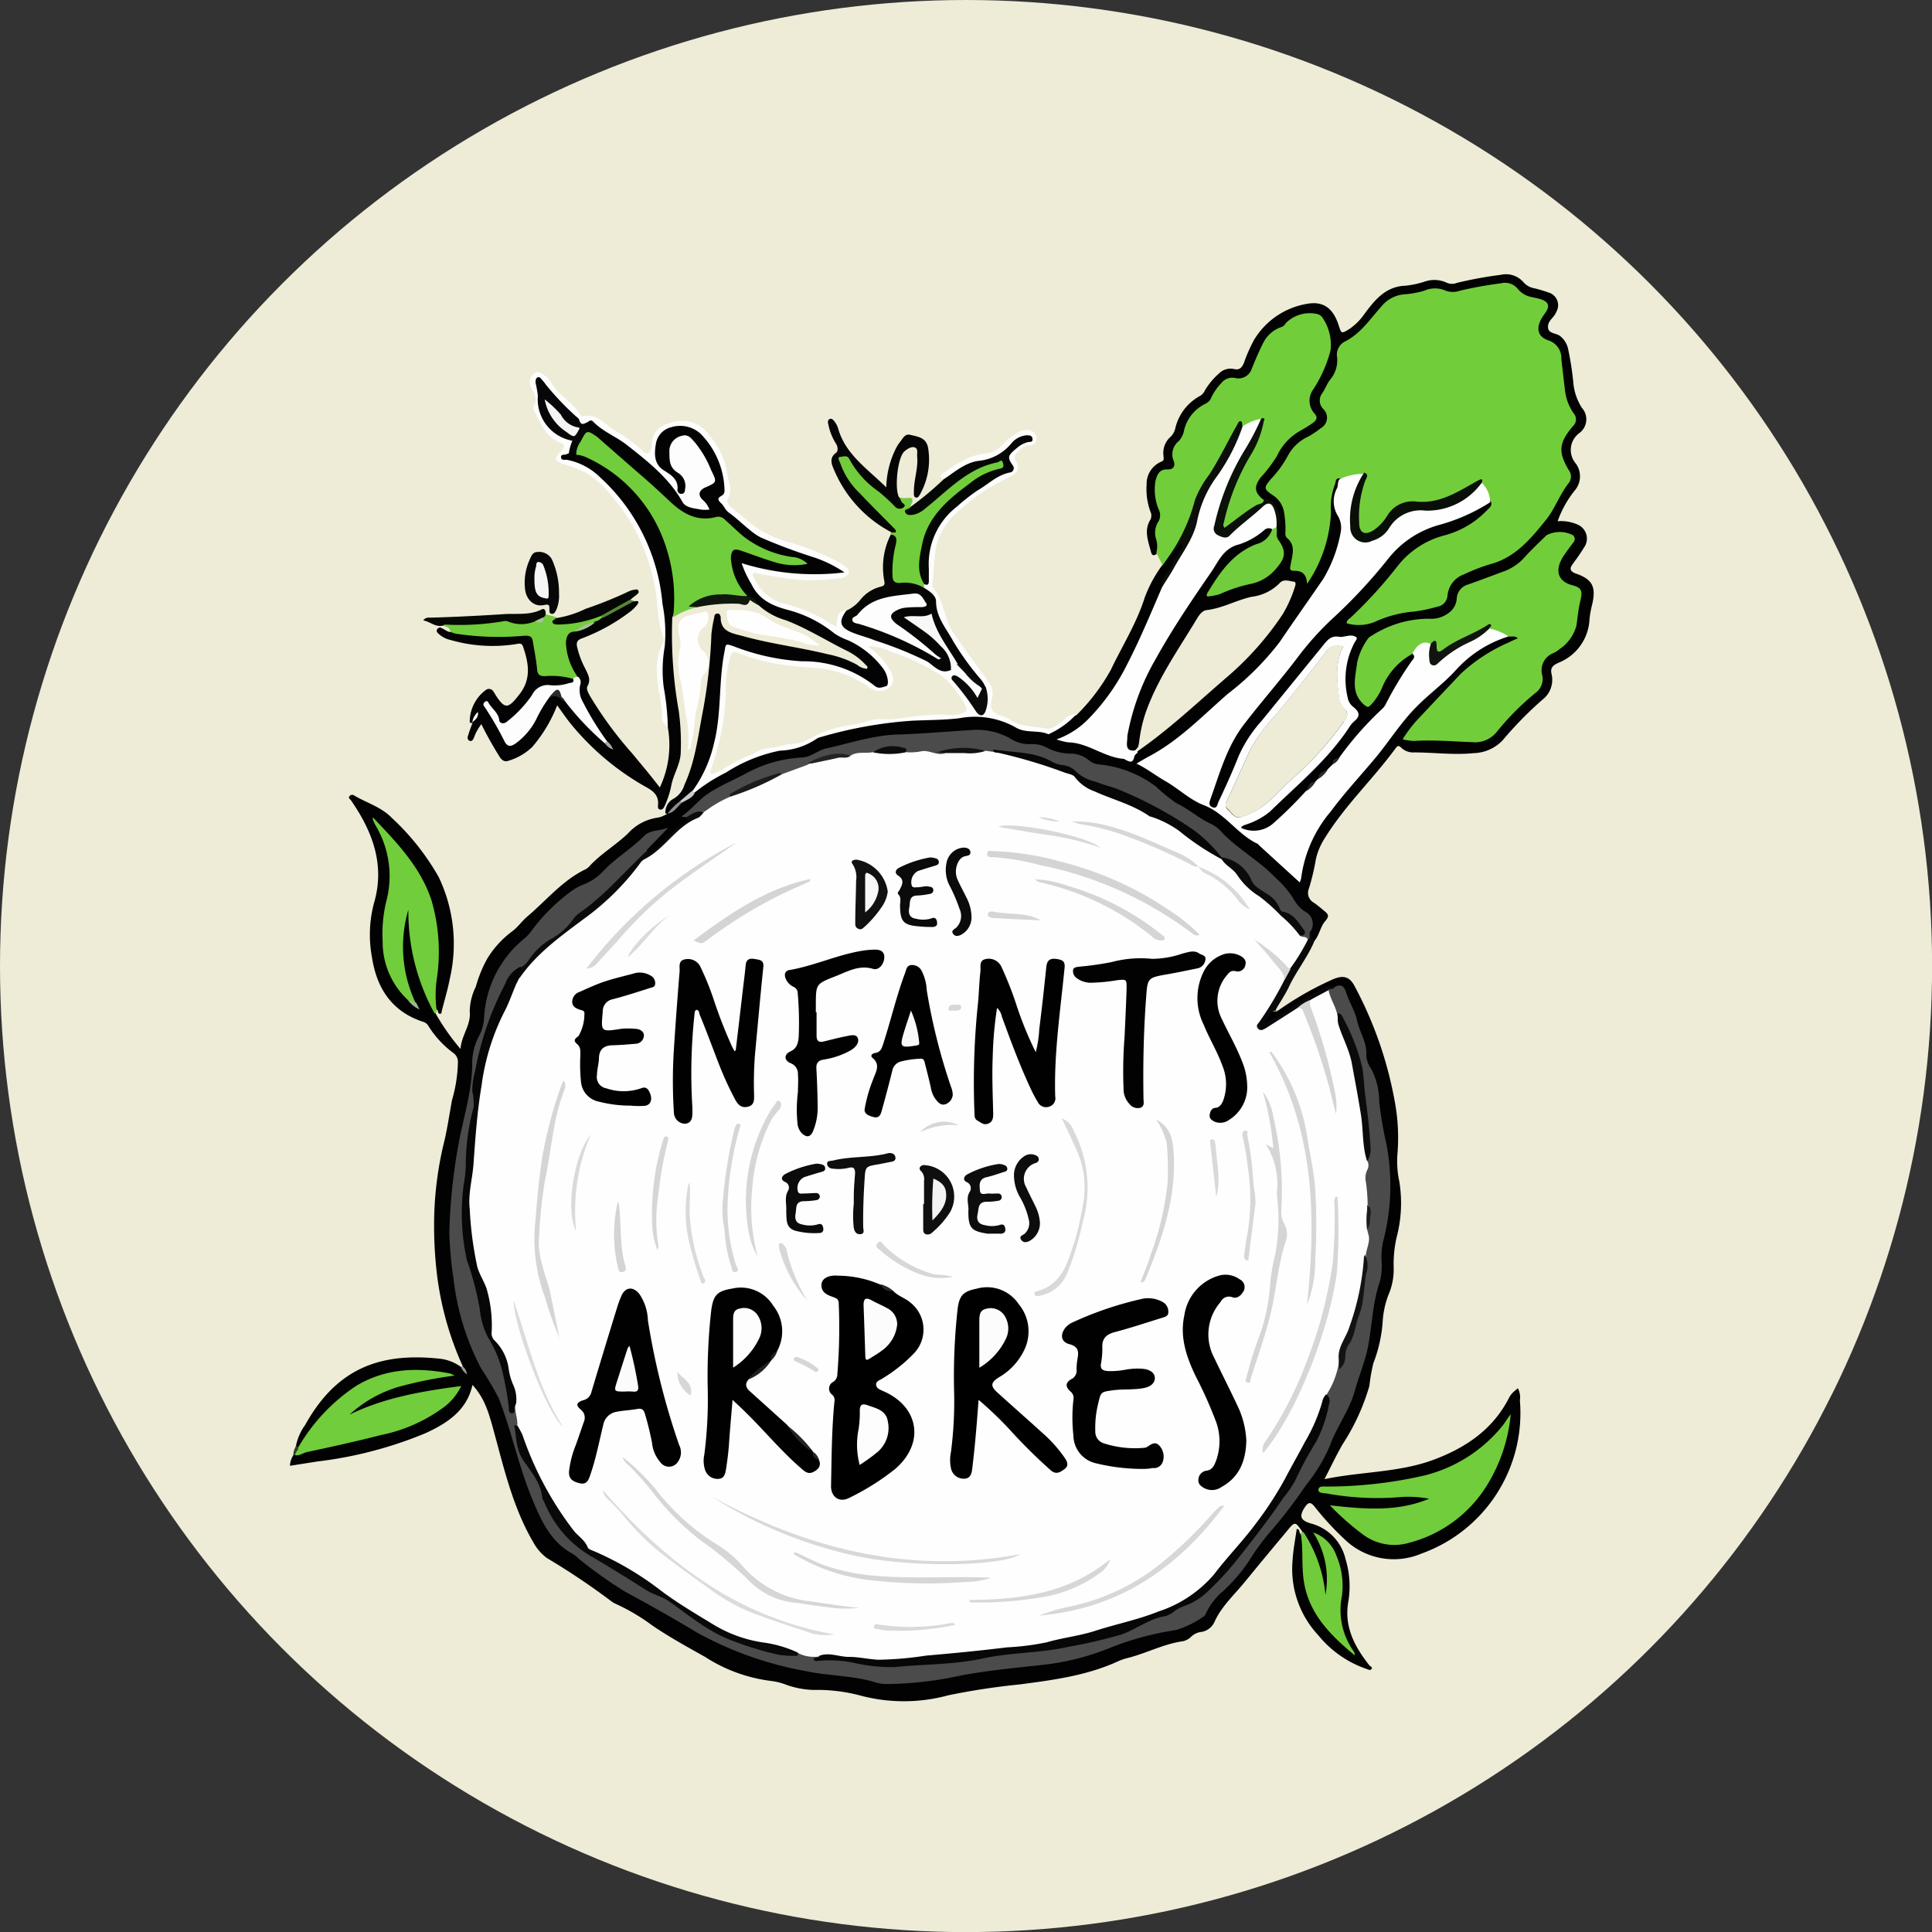 <svg xmlns="http://www.w3.org/2000/svg" viewBox="0 0 209.27 209.27"><rect x="0" y="0" width="209.27" height="209.27" fill="#333333" stroke="none"/><defs><style>.cls-1{fill:#eeebd7;}.cls-2{fill:#010201;}.cls-3{fill:#72cd3b;}.cls-4{fill:#fdfdfd;}.cls-5{fill:#020302;}.cls-6{fill:#71cd3b;}.cls-7{fill:#060705;}.cls-8{fill:#040504;}.cls-9{fill:#71cc3b;}.cls-10{fill:#040703;}.cls-11{fill:#fefefe;}.cls-12{fill:#070707;}.cls-13{fill:#050803;}.cls-14{fill:#0a0a0a;}.cls-15{fill:#10180d;}.cls-16{fill:#57853b;}.cls-17{fill:#979797;}.cls-18{fill:#2f3e27;}.cls-19{fill:#4b4b4b;}.cls-20{fill:#0b1009;}.cls-21{fill:#0b0b0b;}.cls-22{fill:#0b0e09;}.cls-23{fill:#c9cac9;}.cls-24{fill:#8d8d8d;}.cls-25{fill:#292929;}.cls-26{fill:#a1b595;}.cls-27{fill:#f8f8f8;}.cls-28{fill:#2b2b2b;}.cls-29{fill:#a6c197;}.cls-30{fill:#a7a8a7;}.cls-31{fill:#a8c299;}.cls-32{fill:#f6f6f6;}.cls-33{fill:#d4d4d4;}.cls-34{fill:#d6d6d6;}.cls-35{fill:#0a0e08;}.cls-36{fill:#090909;}.cls-37{fill:#060606;}.cls-38{fill:#131313;}.cls-39{fill:#1b1b1b;}.cls-40{fill:#11150f;}.cls-41{fill:#0c0c0c;}.cls-42{fill:#121212;}.cls-43{fill:#232323;}.cls-44{fill:#f4f4f4;}.cls-45{fill:#010101;}.cls-46{fill:#020202;}.cls-47{fill:#d5d5d5;}.cls-48{fill:#0d0d0d;}.cls-49{fill:#0e0e0e;}.cls-50{fill:#111;}.cls-51{fill:#0f0f0f;}.cls-52{fill:#d8d8d8;}.cls-53{fill:#d7d7d7;}.cls-54{fill:#dbdbdb;}.cls-55{fill:#d9d9d9;}.cls-56{fill:#dadada;}.cls-57{fill:#242424;}.cls-58{fill:#212121;}.cls-59{fill:#fcfcfc;}.cls-60{fill:#fbfbfb;}.cls-61{fill:#f9f9f9;}.cls-62{fill:#f7f7f7;}.cls-63{fill:#f3f3f3;}.cls-64{fill:none;}</style></defs><g id="Calque_2" data-name="Calque 2"><g id="Calque_2-2" data-name="Calque 2"><circle class="cls-1" cx="104.64" cy="104.64" r="104.64"></circle><path class="cls-2" d="M170.73,62.14c-.63-.22-.76-.52-.41-1s.87-1.18,1.24-1.81a1.65,1.65,0,0,0-.68-2.51,4.41,4.41,0,0,0-2.16-.36,11.23,11.23,0,0,1,1.91-3.4,2.36,2.36,0,0,0,.07-2.84,2.26,2.26,0,0,1,.37-3.31,1.85,1.85,0,0,0,.28-2.73,6,6,0,0,1-.91-2.52,32.71,32.71,0,0,0-.6-3.93,2.46,2.46,0,0,0-.85-1.33c-.42-.34-1.25-.23-1.31-.91s.51-1,.78-1.47a2.4,2.4,0,0,0,.11-.23,1.43,1.43,0,0,0-.85-2.11,13.8,13.8,0,0,0-1.55-.46,2,2,0,0,1-1.15-.65,2.5,2.5,0,0,0-2.46-.8,43.06,43.06,0,0,0-4.75.87,1.41,1.41,0,0,1-1.07,0,3.17,3.17,0,0,0-2.47-.12,9.94,9.94,0,0,1-2.06.43c-2.11.08-3.28,1.53-4.38,3a6.28,6.28,0,0,1-1.63,1.66c-.9.56-.9.57-1.21-.41-.6-1.82-1.66-2.61-3.41-2.29a8.28,8.28,0,0,0-5.75,3.92,16.21,16.21,0,0,0-1.09,2.48c-.21.5-.48.81-1.09.66a1.77,1.77,0,0,0-1.63.5,7.55,7.55,0,0,0-1.51,1.82,1.32,1.32,0,0,1-.48.57,5.41,5.41,0,0,0-2.7,3.42,1.89,1.89,0,0,1-.5,1,2.34,2.34,0,0,0-.8,2.12c0,.24.12.47-.25.61a2.6,2.6,0,0,0-1.58,2.48,7.07,7.07,0,0,0,.41,2.92,1,1,0,0,1,0,.88c-.74,1.18-.22,2.36.07,3.52.08.34.33.46.62.15.46-.33.36-.79.28-1.23a3.16,3.16,0,0,1,.24-2.22,1.39,1.39,0,0,0,0-1.08c-.16-.66-.36-1.3-.48-2A1.82,1.82,0,0,1,126.8,51c.61-.17.7-.59.61-1.12s-.25-1,0-1.4A14.89,14.89,0,0,0,129,45.56a2.31,2.31,0,0,1,.95-1.17A5.67,5.67,0,0,0,132.14,42a1.71,1.71,0,0,1,1.78-.88,1.72,1.72,0,0,0,1.84-1.07c.34-.71.63-1.45.94-2.18a4,4,0,0,1,1.75-2.11,6.78,6.78,0,0,0,1.31-.9,2.8,2.8,0,0,1,3.13-.54A4.43,4.43,0,0,1,144,37.42a10.21,10.21,0,0,1-1.64,4.12,4.59,4.59,0,0,0-.61,1.21,1.59,1.59,0,0,0,.1,1.47c.77,1.08.32,1.32-.62,1.88a6.47,6.47,0,0,0-2.45,2,41.3,41.3,0,0,1-2.47,3.53c-.77,1-.57,1.83.54,2.53A2.37,2.37,0,0,1,138.41,57a2.88,2.88,0,0,0-.12,1.48c.37.62.83,1.2.43,2a4.33,4.33,0,0,1-2.84,2.46,21.89,21.89,0,0,0-3.78,1.21,1.21,1.21,0,0,1-1.09.08,24.63,24.63,0,0,0,1.69-2.52,3.74,3.74,0,0,1,1.42-1.4,22.76,22.76,0,0,0,3.18-1.92c.36-.29.82-.58.47-1.18-.52-.27-.92.05-1.32.3a9.94,9.94,0,0,1-2.6,1.4,2.5,2.5,0,0,0-1.44.9c-.89,1.07-1.55,2.29-2.35,3.42-1.62,2.31-3,4.76-4.6,7.1a33.56,33.56,0,0,0-3.07,7,11.59,11.59,0,0,0-.58,2.82c-.09.78.21,1.3.7,1.36s.79-.37.89-1.21a15,15,0,0,1,.79-3.37c1.28-3.48,3.39-6.5,5.29-9.63.3-.5.64-1.15,1.24-1.22,1.71-.2,3.21-1.08,4.87-1.44a5.11,5.11,0,0,0,3-1.46c.43-.5,1-.25,1.52-.18.26,0,.25.27.18.48a14,14,0,0,1-1.36,3.07,33.13,33.13,0,0,1-5.86,6.65c-3.13,2.68-6.11,5.53-9.49,7.92-.91.64-1.58,1.33-2.72.61-.19-.12-.49-.07-.75-.11a3.7,3.7,0,0,1-1.87-.7,2.8,2.8,0,0,0-1.82-.59A3.88,3.88,0,0,1,115,80a8.48,8.48,0,0,0,1.9-1.08,15.91,15.91,0,0,0,4.69-5.7A22.65,22.65,0,0,1,123,70.62c1.38-2.19,2-4.7,3.06-7.05a1.41,1.41,0,0,1,.23-1c.47-.86,1-1.68,1.53-2.52a3.21,3.21,0,0,0,.39-.84.41.41,0,0,0-.11-.46c-.17-.12-.32,0-.46.1-.4.28-.58.77-1,1.05a2,2,0,0,0-.73,1.29A14.38,14.38,0,0,0,124,64.71c-.88,2.8-2.44,5.25-3.69,7.87a21.46,21.46,0,0,1-3.7,4.87,3.21,3.21,0,0,0-1,.63c-.66.48-1.31,1.23-2.1,1.17a7.46,7.46,0,0,1-3.3-.54,9.36,9.36,0,0,0-5.38-1.17c-.7.06-1.41.11-2.1.19-1.58.18-3.17,0-4.73.22a45,45,0,0,0-6,1A13.84,13.84,0,0,0,88.32,80,9.67,9.67,0,0,1,84.8,81.1a14.36,14.36,0,0,0-3.87,1.15c-1.05.5-2,1.14-3.05,1.64a11.15,11.15,0,0,0-2.66,1.78,2.09,2.09,0,0,1-.2.22,6.46,6.46,0,0,1-1.22.91A11.47,11.47,0,0,1,72.39,88l-.06.1a2.69,2.69,0,0,1-1.25.49A5.34,5.34,0,0,0,68,90.3c-1.35,1.28-3,2.23-4.24,3.62a1.71,1.71,0,0,1-.5.32c-2.42,1.22-4.13,3.34-6.16,5.05-.57.48-1,1.14-1.62,1.59a10.49,10.49,0,0,0-2.66,2.89,13.69,13.69,0,0,0-1.28,3.11,6.21,6.21,0,0,0-.66,2.69c.15,1.47-.89,2.54-1,4.05a24.62,24.62,0,0,1-2.7-3.85,6,6,0,0,0-.85-2.27,20,20,0,0,1-1.55-8c0-.4,0-1-.5-1s-.51.58-.6,1c0,0,0,0,0,0v0a15.77,15.77,0,0,0,1.17,8.92c.06.12.13.23.21.36a4.07,4.07,0,0,1-.82-.78,8.08,8.08,0,0,1-2.35-4.85,17.87,17.87,0,0,1,.3-6,10.39,10.39,0,0,0-1.29-8c.91,1.07,1.88,2.08,2.78,3.15a15.93,15.93,0,0,1,3.59,12.4,24.22,24.22,0,0,0-.2,3.71c0,.4,0,.81.37,1.07,0,.13,0,.31.21.33s.17-.18.2-.3c.3-1.17.65-2.34.88-3.53A16.78,16.78,0,0,0,47.52,95a26.64,26.64,0,0,0-5.08-6.41c-1.16-1.19-2.72-1.62-4.07-2.42a.36.36,0,0,0-.53.1c-.13.2.08.28.17.41,2.34,3.37,3.72,7,2.5,11.14a13.41,13.41,0,0,0-.22,5.88c.53,3.38,2.17,5.9,5.6,7a1,1,0,0,1,.55.49,10.62,10.62,0,0,0,2.7,2.89,1.18,1.18,0,0,1,.46,1,15.65,15.65,0,0,1-.64,4.08c-.3,1.63-.53,3.29-.94,4.89a37.85,37.85,0,0,0-1,8.73,44.06,44.06,0,0,0,.37,5.72A34.12,34.12,0,0,0,50.13,148a.49.49,0,0,0,0,.24c-.12,0-.13-.18-.25-.21a4.73,4.73,0,0,0-2.18-.85c-6.06-.66-11.05.68-14.64,7.16a5.75,5.75,0,0,0-1,2.27c-.08.18,0,.24.18.26.32-.12.46-.41.64-.66a30.72,30.72,0,0,1,3.18-3.84c3.41-3.42,7.28-4.16,12.17-3.4-.37.08-.73.13-1.1.18a20.08,20.08,0,0,0-7.16,2.2,13.14,13.14,0,0,0-2,1.37c-.14.13-.34.28-.23.5s.39.16.6.1a1,1,0,0,0,.24-.09,34.68,34.68,0,0,1,10.1-2.72c.22,0,.48-.19.71.11A7.21,7.21,0,0,1,46.78,153a23.73,23.73,0,0,1-7.07,2.53A79,79,0,0,0,32,157.48l-.22.14a2.15,2.15,0,0,0-.37,1.15l3-.47a43.94,43.94,0,0,0,11.68-3.06c2.32-1.07,4.47-2.43,5.09-5.23,1.54,1.71,1.87,3.45,2.63,6.2,1,3.75,2,7.54,4,10.92a5.14,5.14,0,0,0,1.44,1.64,77.1,77.1,0,0,1,6.88,4.61,2.57,2.57,0,0,0,.57.35,21.59,21.59,0,0,1,3.93,2.32c1.84,1.26,3.8,2.33,5.74,3.42a17,17,0,0,0,7.18,2.61,7,7,0,0,1,1.72.45,9.69,9.69,0,0,0,2.82.52,18.28,18.28,0,0,1,5,.58,18.29,18.29,0,0,0,9.63,0,74.81,74.81,0,0,1,7.67-1.17c3.67-.48,7.31-.95,10.71-2.51a6.26,6.26,0,0,1,1.13-.38c2-.52,3.85-1.51,5.92-1.8a1.8,1.8,0,0,0,.88-.49,1.88,1.88,0,0,1,1-.5,1.88,1.88,0,0,0,1.52-1.1c.76-1.69,2.13-2.91,3.26-4.3,1.5-1.83,3-3.64,4.54-5.48.93-1.14.93-1.14,1.75.07a3.17,3.17,0,0,0,.2.73,13.09,13.09,0,0,1,1.8,5.51c0,.31.11.74.45.71s.28-.49.3-.79a9.28,9.28,0,0,0-1.24-5.72.68.68,0,0,1,.39.23c2,1.79,2.23,4.16,2,6.61a7.64,7.64,0,0,0,1.12,5.36,6.87,6.87,0,0,0-.76-.67,11,11,0,0,1-4-6.88,24.32,24.32,0,0,1-.23-3.71,1.6,1.6,0,0,0-.33-1.28c-.08-.16,0-.42-.34-.46-.16,1.14-.39,2.27-.45,3.4a10.5,10.5,0,0,0,2.77,8.1,11.58,11.58,0,0,0,5.25,3.67c.18.06.39.2.53,0s-.14-.27-.23-.39c-1.59-2-2.77-4.2-2.28-6.92a10.12,10.12,0,0,0-.31-4.61,5.19,5.19,0,0,0-3.71-3.83c-1.19-.34-1.34-.79-.68-1.79.42-.63.68-.5,1.08,0a31,31,0,0,0,3.15,3.43,7.65,7.65,0,0,0,8.39,1.61,16.17,16.17,0,0,0,10.66-16.59,2.1,2.1,0,0,0-.22-1.32c-.24.21-.44.36-.61.54a2.27,2.27,0,0,0-.34.49c-1.73,3.4-4.63,5.38-8.1,6.69-3.8,1.43-7.88,1.29-11.9,2.13.71-1.36,1.3-2.64,2-3.83a23.6,23.6,0,0,0,2.87-6.27,18.62,18.62,0,0,1,.43-2.46,15.46,15.46,0,0,0,1-4.37,9.72,9.72,0,0,1,.62-3,6.94,6.94,0,0,0,.58-3,13.17,13.17,0,0,1,.3-3.19,14.59,14.59,0,0,0,.31-6.13,10.3,10.3,0,0,1-.19-3.13,21.27,21.27,0,0,0-.31-5.57,42.24,42.24,0,0,0-4.33-12.43c-.55-1.08-1.27-1.25-2.41-.74a34.38,34.38,0,0,0-6,3.44c-.93,0-.93,0-1.54.9l0,0,0,0c-.12.19-.28.39-.08.6a.44.44,0,0,0,.62,0c1-.82,2.18-1.28,3.21-2,1.21-.88,2.43-1.84,4.06-1.83.57-.17.81.14,1,.62a29.88,29.88,0,0,1,2.19,6.89,2.08,2.08,0,0,0,.26.81A6.47,6.47,0,0,1,149,118c.33,2.12.65,4.24,1,6.34a18.4,18.4,0,0,1,.44,4.46c-.21,3.32-.92,6.57-1.24,9.89-.21,2.1-.81,4.19-1.09,6.32a30,30,0,0,1-1.59,5.7,51.77,51.77,0,0,1-3.29,7,40.89,40.89,0,0,1-5.5,7.7,30.11,30.11,0,0,0-2.59,3.5,21.37,21.37,0,0,1-3.31,3.74,4,4,0,0,0-1,1.26,2.45,2.45,0,0,1-1.68,1.54,3.81,3.81,0,0,0-1,.54,2.48,2.48,0,0,1-1.1.4,24.8,24.8,0,0,0-4.94,1.16,34.07,34.07,0,0,1-3.64,1.35,47,47,0,0,1-6.21,1.32,20.7,20.7,0,0,0-4.36.52,5.73,5.73,0,0,1-1.84.22,10.71,10.71,0,0,0-2.92.45,18.63,18.63,0,0,1-9.29.31,40,40,0,0,0-5.1-.76c-2.49-.33-4.88-1.15-7.35-1.6a.94.94,0,0,1-.15-.06,86.58,86.58,0,0,1-8.92-4.5c-1.55-.81-2.94-1.91-4.56-2.59a4.75,4.75,0,0,1-1.4-.95,14.53,14.53,0,0,0-2.1-1.57c-1.27-.84-2.38-1.91-3.68-2.71a3.16,3.16,0,0,1-1-1.17,42.08,42.08,0,0,1-3.94-10.06c-.68-2.32-1.26-4.69-2.76-6.69a10.39,10.39,0,0,1-1.34-2.45,33.54,33.54,0,0,1-2.22-8.22,54.17,54.17,0,0,1-.42-6.23c0-.69.18-1.35.16-2-.1-3,.81-5.8,1.24-8.7a40.35,40.35,0,0,0,.95-5.32,10.25,10.25,0,0,1,.9-4.1,6.08,6.08,0,0,0,.48-2,11.7,11.7,0,0,1,4-8,6.56,6.56,0,0,0,.86-.81c1.82-2.33,3.77-4.5,6.63-5.61a1.47,1.47,0,0,0,.5-.32c1.17-1.27,2.66-2.19,3.9-3.38A5.46,5.46,0,0,1,71.75,90,18,18,0,0,0,70,91.91c0,.38.09.55.48.43a1.86,1.86,0,0,0,.65-.38,38,38,0,0,1,3.19-2.89.33.33,0,0,0,.06-.57c0-.42.43-.45.68-.63a2.61,2.61,0,0,0,.87-.78A3,3,0,0,1,77.29,86c.87-.46,1.78-.81,2.63-1.35a13.9,13.9,0,0,1,6.59-2.2,4.39,4.39,0,0,0,1.7-.46c2.35-1.2,5-1.31,7.48-2.07a1.11,1.11,0,0,1,.26,0c2.75-.19,5.52-.17,8.27-.49a7.45,7.45,0,0,1,3.61.26c1.67.69,3.44,1,5.13,1.56,1.88.61,4,.43,5.67,1.78a.39.39,0,0,0,.24.06,8.93,8.93,0,0,1,3.25.8,12.61,12.61,0,0,1,4.17,2.53A13.66,13.66,0,0,0,128,87.51a24.63,24.63,0,0,1,3.7,2.34,36,36,0,0,0,3.57,2.94,47.12,47.12,0,0,1,3.65,3.29,3.49,3.49,0,0,1,.79,1A4.89,4.89,0,0,0,141,98.69a1.75,1.75,0,0,1,.78,2.22c.06.41,0,.9.6,1,.54-.63.63-1.52,1.16-2.13s.28-.79-.11-1.12-.74-.62-1.13-.89a1.21,1.21,0,0,1-.52-1.53,25,25,0,0,0,.76-3.21,7.2,7.2,0,0,1,1-2.31c2.17-3.5,5.18-6.33,7.6-9.63.19-.26.32-.42.64-.1a1.86,1.86,0,0,0,1.39.51c2.14,0,4.27.3,6.43.08a4.48,4.48,0,0,0,3.16-1.39,40.7,40.7,0,0,1,4.31-4.4,2.7,2.7,0,0,0,1-2.74c-.19-.76.19-1,.74-1.26a5.33,5.33,0,0,0,3.36-4.69,10.85,10.85,0,0,1,.3-1.67C172.9,63.57,172.48,62.75,170.73,62.14Zm-25.15,16a36.29,36.29,0,0,1-5.45,6.09c-1.33,1.13-2.4,2.55-3.91,3.48a8.74,8.74,0,0,1-1.68.77c-.74.26-1.07-.4-1.52-.81s-.26-.6-.09-1c.87-1.86,1.68-3.74,2.56-5.59a20.31,20.31,0,0,1,3-4c1.77-2.15,3.49-4.33,5.18-6.54a1.54,1.54,0,0,1,1.85-.58c-.93,1.81-.7,3.7-.46,5.6a2,2,0,0,0,.57,1.12C146.11,77.3,145.93,77.71,145.58,78.18Z"></path><path class="cls-3" d="M126.71,60.12l-.78,1.12-.68-1.37a2.7,2.7,0,0,0,0-1.41,2.23,2.23,0,0,1,.25-2,1.39,1.39,0,0,0,0-1.3,5.66,5.66,0,0,1-.34-3.07c.18-.68.42-1.3,1.33-1.24.61,0,.83-.34.66-.88a1.84,1.84,0,0,1,.55-2.21,2.39,2.39,0,0,0,.57-1.21,4.3,4.3,0,0,1,2.35-2.84,1.25,1.25,0,0,0,.6-.68,5.76,5.76,0,0,1,1.06-1.52,1.5,1.5,0,0,1,1.48-.57,1.52,1.52,0,0,0,1.83-1c.36-.88.72-1.78,1.16-2.63a3.44,3.44,0,0,1,2.06-1.89c.31-.09.4-.38.6-.55a3.67,3.67,0,0,1,3.15-.88,1,1,0,0,1,.75.51,5.21,5.21,0,0,1,.81,3.46,14.38,14.38,0,0,1-1.85,4.19,2.07,2.07,0,0,0,.12,2.65c.37.4.22.71-.17,1s-.95.62-1.44.9a6,6,0,0,0-2.47,2.71,16,16,0,0,1-1.79,2.35c-.71,1-.64,1.58.33,2.38.29.34,0,.53-.23.66a41.37,41.37,0,0,0-3.51,2.36c-.17.13-.39.29-.62.15s-.18-.4-.15-.62a4.65,4.65,0,0,1,.17-1c.79-1.93,1.16-4,2.38-5.77a11.87,11.87,0,0,0,1.56-3.46c.07-.23.35-.5,0-.74-.73,0-1.21.73-2,.64-.49-.31-.5.21-.62.41-.91,1.43-1.54,3-2.5,4.42A17.5,17.5,0,0,0,129,56.28,10.2,10.2,0,0,1,126.71,60.12Z"></path><path class="cls-4" d="M115.32,77.9c-.64.49-1.35,1.21-2.15,1-1.24-.31-2.61-.1-3.72-.94a3.66,3.66,0,0,0-1-.43c-1.06-.4-1.26-.7-1-1.86a2.09,2.09,0,0,0-.42-1.89c-1.25-1.72-2.53-3.43-3.74-5.19-1.07-1.56-1-3.58-2.28-5,0,0,0-.16,0-.24.08-1.07.13-2.13.26-3.19a6.71,6.71,0,0,1,2-4.27,22.59,22.59,0,0,1,6.14-4.26c.51-.22,1-.62.81-1.31-.15-.46-.61-.92,0-1.32.39-.26.59-.81,1.24-.76a.72.72,0,0,0,.81-.77.93.93,0,0,0-.95-.89,1.71,1.71,0,0,0-1.12.29,8.33,8.33,0,0,0-1.64,1.32,2.62,2.62,0,0,1-1.67.92c-1.87.12-3.31,1.16-4.78,2.16-.32.22-.33.44.07.6s.63-.17.89-.35a6.77,6.77,0,0,1,2.79-1.38,5.76,5.76,0,0,0,3.84-2,2.26,2.26,0,0,1,1-.62c.19-.08.4-.2.6,0-.15.23-.4.24-.59.35a3.63,3.63,0,0,0-1.49,1.22c-.28.46,0,.92.15,1.37.09.28,0,.41-.29.51A19.1,19.1,0,0,0,105,53.48c-2.18,1.65-4.2,3.46-4.46,6.47-.06.73-.06,1.46-.06,2.19a1.61,1.61,0,0,1-.36,1.18.59.59,0,0,0-.06.37.66.66,0,0,0,.22.35c.6.55,1.29,1.06.89,2.06,0,.1,0,.21.11.3.78,1.17,1.37,2.45,2.12,3.64,1,1.55,2.27,2.85,3.23,4.41a5,5,0,0,1,.09,2.08.58.58,0,0,1-.36.62c-.31.08-.43-.22-.58-.41a22.54,22.54,0,0,0-2.12-2.84c-.09-.09-.22-.2-.07-.4a5.06,5.06,0,0,1,1.79,1.71c.52.62.68.6,1-.14a.94.94,0,0,0,.13-.4.47.47,0,0,0-.09-.22,17.84,17.84,0,0,1-1.92-1.87,2.34,2.34,0,0,0-.75-.75c-.49-.29-.67.15-.93.4a.9.9,0,0,1-1.16-.08,17.23,17.23,0,0,0-4.21-2.09c-1.52-.53-3-1.08-4.54-1.6s-1.64-.73-1.22-2.3c0,0,0,0,0-.08-1.11.08-1,1-1.08,1.8l-.51-.26a16.22,16.22,0,0,0-4.74-2.13,5,5,0,0,1-3.66-2.85c-.08-.17-.26-.32-.11-.52s.24-.08.39,0c.77.13,1.54.27,2.31.38a26.49,26.49,0,0,0,3.07.36,29.3,29.3,0,0,0,3.37-.2c.46,0,1.06-.14,1.21-.59s-.41-.71-.78-1a26,26,0,0,0-5.68-2.33,12.81,12.81,0,0,1-3.31-1.43c-1-.71-1.9-1.49-2.83-2.26-.33-.26-.74-.64-.49-1.06.58-1,0-1.87-.08-2.74a8.19,8.19,0,0,0-1.86-4,3.6,3.6,0,0,0-4.06-1.52c-1.35.35-2.3,1-2.25,2.6a1.3,1.3,0,0,1-.13.41c-.18.43-.46.47-.78.17a14.74,14.74,0,0,0-2.91-2.16c-1.15-.64-2-2-3.63-1.66a.39.39,0,0,1-.29-.16c-.82-1.4-2.4-2.12-3.19-3.54a2.91,2.91,0,0,0-.9-.88c-.54-.41-.89-.15-1.21.27a1.19,1.19,0,0,0,0,1.27c.25.61.79,1.19.25,1.92-.08.11,0,.4.07.57.7,1.33,1.22,2.81,2.82,3.42.51.19.46.57.09.91-.82.75-.76,1.09.3,1.42a12.32,12.32,0,0,1,2.64,1.08,11.49,11.49,0,0,1,2.83,2.73,20.58,20.58,0,0,1,4.31,9.13c.44,2,.24,4.1,1.07,6,0,.08,0,.22-.1.3a6.28,6.28,0,0,0-.63,3.83c0,1.4.52,2.73.5,4.14a1.24,1.24,0,0,0,.67,1.27,2.74,2.74,0,0,0,.13-1.89c-.23-1.87-.71-3.74-.4-5.63a14.66,14.66,0,0,0,.17-3.44,28.18,28.18,0,0,0-1.58-8.19,20.37,20.37,0,0,0-5.44-8.06,7.76,7.76,0,0,0-3.43-1.93c-.38-.09-.42-.2-.11-.44a1.08,1.08,0,0,0,.17-.38c.34-1.16.35-1.16-.79-1.55a2.61,2.61,0,0,1-.53-.26,5.91,5.91,0,0,1-2.09-5.85,51.13,51.13,0,0,0,4.08,4.44.88.88,0,0,0,1.22.3.55.55,0,0,1,.48.09c1.09.87,2.33,1.5,3.44,2.32,2.1,1.55,4.2,3.13,5.53,5.42A3.47,3.47,0,0,0,76,55.41c.32.05.74.12.92-.24s-.13-.57-.32-.81c-.65-.81-.62-1,.31-1.41.75-.36,1-.82.6-1.56-.27-.56-.49-1.14-.79-1.68A6.78,6.78,0,0,0,75,47.42a1.38,1.38,0,0,0-1.35-.23,1.58,1.58,0,0,0-1.26,1.43c0,.86-.4,1.82.54,2.49a1.73,1.73,0,0,1,.9,1.9c-.12-1.39-1.28-1.87-2.13-2.65a2.53,2.53,0,0,1,0-3.06,2.79,2.79,0,0,1,4-.17,8.57,8.57,0,0,1,2.51,5.15,1.45,1.45,0,0,1-.11,1c-.21.38-.63.69-.23,1.2.27.35.41.81.82,1.06a3,3,0,0,1,.62.44,14.73,14.73,0,0,0,6.39,3.68,20.89,20.89,0,0,1,5.17,2.17.86.86,0,0,0-.29,0,24.24,24.24,0,0,1-9.47-.87c-.24-.07-.52-.18-.72,0s-.11.54,0,.79c.95,2,2,3.9,4.46,4.35l.16.05a14.72,14.72,0,0,1,5.28,2.63,2.74,2.74,0,0,0,.89.48A10.89,10.89,0,0,1,94.5,71.4a4.69,4.69,0,0,1,1.32,1.84c.09.26.18.57-.11.77a.73.73,0,0,1-.8,0,7.51,7.51,0,0,1-1.07-.69,10.55,10.55,0,0,0-5.62-1.9,23.89,23.89,0,0,1-7.72-1.4,7.25,7.25,0,0,0-1.47-.4c-.48-.07-.82.14-.79.63.12,1.73-.52,3.35-.52,5.11a16.53,16.53,0,0,1-2.63,9.75.88.88,0,0,0-.18.47.42.42,0,0,0,.11.27s.11.06.22,0a18.33,18.33,0,0,1,3.4-2.17,16.88,16.88,0,0,1,5.83-2.37,7.48,7.48,0,0,0,4-1.3,1.11,1.11,0,0,1,.39-.16,46.59,46.59,0,0,1,9.87-1.78c1.74-.09,3.5-.06,5.23-.28a9,9,0,0,1,6.05,1c1.11.68,2.4.24,3.52.73.06,0,.16,0,.23-.08a9,9,0,0,0,2.84-2.09A1.67,1.67,0,0,0,115.32,77.9ZM77,83.34a26,26,0,0,0,1.62-9.49,17.24,17.24,0,0,1,.48-2.72c.09-.48.42-.57.83-.4a22,22,0,0,0,5.54,1.37c1.24.16,2.5.2,3.76.35a11.62,11.62,0,0,1,5,2.06,1.72,1.72,0,0,0,2.28-.2c.39-.37.27-1.3-.26-2A8.89,8.89,0,0,0,94,70a4.82,4.82,0,0,1,2.27.51A25.44,25.44,0,0,1,102,73.19a10.57,10.57,0,0,1,2.64,3.4c.26.41-.13.52-.41.65-.89.41-1.82.09-2.73.16a44,44,0,0,0-4.43.46c-1,.17-2.05-.14-3.05.23-1.19.45-2.48.45-3.69.82a13.46,13.46,0,0,0-2.76,1.17,4,4,0,0,1-1.78.5c-.85,0-1.62.43-2.48.44a4.1,4.1,0,0,0-1.72.64,20.35,20.35,0,0,0-3.51,1.79,2.58,2.58,0,0,1-.7.29c-.12.05-.26.15-.38,0S77,83.47,77,83.34Z"></path><path class="cls-5" d="M72.34,78.79a27.79,27.79,0,0,0-.45-4.37A14.57,14.57,0,0,1,72,70.05a16.41,16.41,0,0,0-.24-4.63A21,21,0,0,0,65,51.7a7,7,0,0,0-3.62-1.9c-.23,0-.6.08-.61-.28s.39-.22.6-.32a2.34,2.34,0,0,1,.24-.09c.25-.69.59-.31.92-.08A10.25,10.25,0,0,1,67,51.46a16.2,16.2,0,0,1,6,11.5c.06.79.16,1.57.15,2.36a3.33,3.33,0,0,1-.33,1.55A47.24,47.24,0,0,0,73.52,77a25.74,25.74,0,0,1,.22,4.39c0,1.29-.73,2.35-1,3.56a10,10,0,0,1-.7,2.25c-.11.23-.22.53-.52.49s-.26-.34-.24-.55c.1-1.31-1-1.69-1.81-2.18a28.56,28.56,0,0,1-7.88-6.85c-.4-.53-.79-1.09-1.24-1.71a15.46,15.46,0,0,1-2.7,4.51,6.34,6.34,0,0,1-2.59,1.5c-.46.17-.79-.15-1-.53a39.15,39.15,0,0,1-1.92-3.44,5.21,5.21,0,0,0-.82,1.51c-.09.17-.2.38-.44.3a.37.37,0,0,1-.2-.5c.14-.48.33-1,.5-1.42a2.24,2.24,0,0,0,.32-.55l-.3.56c-.09-.09-.28.06-.32-.16a4.31,4.31,0,0,1,1.78-3.47.56.56,0,0,1,.75.14,3.87,3.87,0,0,1,.27.43c1,1.56,1.36,1.5,2.53,0,1.36-1.68,1.07-3.4.46-5.2-.16-.49-.44-.36-.79-.31a16.33,16.33,0,0,1-7.12-.46,2.77,2.77,0,0,1-1.32-.72c-.15-.16-.22-.34,0-.52s.28-.08.45,0c.33.12.6.43,1,.38a1.17,1.17,0,0,1,.74,0,33.09,33.09,0,0,0,7.17.25c.83,0,1.12.16,1.29,1s.32,1.61.43,2.42c.09.65.38.92,1,.89a5.12,5.12,0,0,1,2.56.39c.43.43.12.65-.25.81a3.77,3.77,0,0,1-1.91.26,2.3,2.3,0,0,0-2.24,1.21,10.79,10.79,0,0,1-2.46,2.54c-.59.47-1.08.37-1.33-.31a3.24,3.24,0,0,0-1.08-1.38c.79,1.22,1.37,2.56,2.16,3.78.22.35.54.21.82.06a5.2,5.2,0,0,0,1.58-1.62c.58-.74.92-1.62,1.42-2.4a2.5,2.5,0,0,1,.62-.79c.7-.55,1.26-.15,1.83.25a7.92,7.92,0,0,1,1.56,1.76,35.08,35.08,0,0,0,2.85,2.87c.09.08.17.18.3.28l-.35-.34a26.19,26.19,0,0,1-2.75-4.53,2.83,2.83,0,0,1-.17-1.41,1.18,1.18,0,0,0-.19-1,8,8,0,0,1-1.33-3.27,1.51,1.51,0,0,1,1.08-1.91,4.78,4.78,0,0,0,2.09-.91c.36-.18.7-.4,1-.58a15.7,15.7,0,0,0,1.73-1,3,3,0,0,1,1.69-.64c.34-.07.55,0,.27.37a4.38,4.38,0,0,1-.78.77,20.52,20.52,0,0,1-5.16,2.86c-.54.18-.66.42-.58.9a9.58,9.58,0,0,0,.92,2.44c.26.57.62,1.11.23,1.82-.2.35.1.81.31,1.19a40.9,40.9,0,0,0,4.51,6.12c1,1.21,2,2.39,3,3.7A10.85,10.85,0,0,0,72.34,78.79Z"></path><path class="cls-5" d="M63.68,45.72c.15-.18.4-.23.52-.1,1.07,1.13,2.54,1.66,3.73,2.6,2.27,1.79,4.53,3.55,6,6.16.35.64,1.3.67,2,.82a4.61,4.61,0,0,0,.92,0,2.67,2.67,0,0,0-.67-1c-.61-.51-.52-1.09.24-1.41,1.24-.54,1.25-.57.63-1.82a11.41,11.41,0,0,0-1.74-3c-.38-.41-.73-1-1.47-.76a1.69,1.69,0,0,0-1.33,1.8c0,.89,0,1.64.93,2.21A1.65,1.65,0,0,1,74.2,53c0,.22-.07.48-.36.49a.41.41,0,0,1-.46-.41c.13-1.21-.74-1.65-1.56-2.19-1-.69-.95-1.78-.77-2.84a2.2,2.2,0,0,1,1.64-1.77,3.29,3.29,0,0,1,3.17.68,9,9,0,0,1,2.62,6.16.76.76,0,0,1-.1.39c-.17.29-1,.34-.27,1,.31.26.41.69.82,1,.93.67,1.74,1.5,2.66,2.19a5.37,5.37,0,0,0,.84.53,60.13,60.13,0,0,0,5.79,2.16A13.72,13.72,0,0,1,91.47,62a26.58,26.58,0,0,1-11.14-1,11.22,11.22,0,0,0,1.06,2.26c.81,1.72,2.3,2.37,4,2.82a13.33,13.33,0,0,1,5,2.54,7.09,7.09,0,0,0,1.51.75,9.91,9.91,0,0,1,3.62,2.86,2.84,2.84,0,0,1,.6,1.2c.07.34.13.84-.18.91s-.73.3-1.13,0a12.46,12.46,0,0,0-7.93-2.71A24.21,24.21,0,0,1,79.46,70c-.95-.32-.83-.25-1,.67-.64,3.27-.29,6.63-1.13,9.88a14.12,14.12,0,0,1-2.27,5.06c-.17.68-.81.88-1.27,1.27s-.94.88-1.46,1.26v0c-.34.05-.27-.2-.24-.38a1.63,1.63,0,0,1,.9-1.26A2.59,2.59,0,0,0,74.14,85c1.18-2.55,1.47-5.31,2-8a56.64,56.64,0,0,0,.92-8.31,14.57,14.57,0,0,1,.31-1.83c0-.2.09-.4.35-.4s.27.18.34.34a.21.21,0,0,1,0,.07c0,1.53,1.17,1.71,2.3,2,3.07.87,6.24,1.24,9.32,2a11.07,11.07,0,0,1,3.16,1.14,1.79,1.79,0,0,0,1.08.43c.13-.26-.09-.36-.2-.48a6.85,6.85,0,0,0-1.89-1.42c-2.25-1.1-4.37-2.46-6.72-3.36a7.35,7.35,0,0,1-3-1.68,3,3,0,0,0-1.33-.91A7,7,0,0,1,78.93,61,1.9,1.9,0,0,1,79,60a.81.81,0,0,1,1.06-.59,11.42,11.42,0,0,1,1.68.56,10.16,10.16,0,0,0,5.15,1,8,8,0,0,0-1.66-.47,10.82,10.82,0,0,1-6.09-3.25,2.49,2.49,0,0,0-2.39-.82,4.81,4.81,0,0,1-3.93-1.45c-2.49-2.29-5-4.57-7.58-6.74a2.66,2.66,0,0,1-.66-.76,1.5,1.5,0,0,0-.84-.89C63.23,46.3,63.3,46,63.68,45.72Z"></path><path class="cls-6" d="M64.67,47.31c1.65,1.45,3.31,2.9,5,4.37,1,.86,1.93,1.73,2.88,2.62,1.44,1.36,3,2.26,5.09,1.68a1,1,0,0,1,.91.34c.68.6,1.32,1.24,2,1.8a11.21,11.21,0,0,0,5.25,2.21,2.63,2.63,0,0,1,1.67.74,7,7,0,0,1-3.63-.2c-1.21-.36-2.4-.83-3.6-1.23-.77-.26-1-.07-1.07.75a6.41,6.41,0,0,0,1.79,4.17c-.35.28-.35.31-1,.18a7.37,7.37,0,0,0-3.17.08,4.5,4.5,0,0,0-1.64.66c.07.17.32.1.37.29a7.93,7.93,0,0,0-2.61,1.1,18,18,0,0,0-1.13-8.63,16,16,0,0,0-8.16-8.65,3,3,0,0,0-1.21-.33,3.2,3.2,0,0,1,1.12-2.63C64.15,46.36,64.35,47,64.67,47.31Z"></path><path class="cls-6" d="M44.16,108.3A8.55,8.55,0,0,1,41.45,102a15.11,15.11,0,0,1,.37-4.29,10.65,10.65,0,0,0-1.11-8.25,4.85,4.85,0,0,1-.32-.69s0-.1,0-.24c2.58,2.73,5.17,5.38,6.35,9a19.81,19.81,0,0,1,.58,8.46,12.48,12.48,0,0,0,0,3.61l-.24.19a22.94,22.94,0,0,1-2.85-11.24,14.21,14.21,0,0,0,.79,10.08C44.63,108.93,44.48,108.36,44.16,108.3Z"></path><path class="cls-7" d="M100.1,63.68c.59.35,1.29.84,1.29,1.44,0,1.75,1.11,2.94,1.85,4.32a30,30,0,0,0,2.87,4,3.15,3.15,0,0,1,.64,1c0,.33-.16.27-.36.18h0a12.41,12.41,0,0,0-2-1.88l-.66-.68a15.56,15.56,0,0,1-2.89-4.73c-.1-.24-.09-.51-.47-.41a10.18,10.18,0,0,1-1.91.13c.79.56,1.48,1,2.15,1.52a7.64,7.64,0,0,1,2.22,2.41,1.7,1.7,0,0,1,.17,1.59c-1.17.53-1.81-.47-2.61-.94a41.1,41.1,0,0,0-5.61-2.26c-.8-.33-1.66-.53-2.46-.86-1.37-.56-1.51-1.19-.64-2.37a4.15,4.15,0,0,0,1.56-1.23,4.06,4.06,0,0,1,2.19-1.37c.36-.1.43-.21.35-.64a7.82,7.82,0,0,1,.71-5c.73-.16.79.36.81.85A11.42,11.42,0,0,1,97,60.47a8.54,8.54,0,0,0,0,1c0,1.42,0,1.43,1.43,1.46A1.87,1.87,0,0,1,100.1,63.68Z"></path><path class="cls-6" d="M100.1,63.68a4.11,4.11,0,0,0-2.65-.53c-.57,0-.74-.22-.77-.72A11.69,11.69,0,0,1,97,59.1c.12-.5.27-1.1-.55-1.22,0-.12,0-.18.12-.21a2.76,2.76,0,0,0-1.26-1.73,23.83,23.83,0,0,1-3.55-3.83,5,5,0,0,1-1-1.94c-.07-.29-.22-.65.17-.81s.92-.24,1.14.2c1.06,2.13,3.18,3.23,4.69,4.92a.68.68,0,0,0,.75.26c.12-.32-.29-.55-.14-.87a3.27,3.27,0,0,0,.75.09c1.07-.17.69.41.49.91.1.21-.28.33-.11.52s.37.07.56,0a4.86,4.86,0,0,0,1.82-1.2,38.35,38.35,0,0,1,4.88-3.63c.78-.52,1.75-.36,2.56-.79.2-.11.36.07.45.27a.56.56,0,0,1-.09.7,1.1,1.1,0,0,1-.44.23c-2.59.72-4.49,2.48-6.25,4.33a8.66,8.66,0,0,0-2.17,6.74c0,.42.38.77.27,1.22Z"></path><path class="cls-6" d="M62.3,68.41c-.79,0-.92.54-1,1.12a6.78,6.78,0,0,0,1.27,3.78c-.11.25-.32.22-.53.21a8.5,8.5,0,0,0-3-.28c-.55,0-.8-.12-.86-.72-.09-1-.3-2.06-.47-3.08-.09-.53-.38-.6-.91-.58a30.64,30.64,0,0,1-7.41-.22,3.58,3.58,0,0,1-.63-.21c0-.53-.52-.52-.84-.7.12-.45.51-.37.82-.37A29.34,29.34,0,0,0,54.23,67a1.36,1.36,0,0,1,.75,0,4.21,4.21,0,0,0,2.65,0c.38-.07.89.35,1.12-.3.09-.09.1-.35.33-.17l1.16.31c.06.42.37.44.69.42a11.17,11.17,0,0,0,3.24-.54,2.44,2.44,0,0,1,.89-.23c.18,0,.36.06.32.31-.31.17-.54.48-.92.51C63.73,67.74,63,68.08,62.3,68.41Z"></path><path class="cls-8" d="M97.39,53.87a1.73,1.73,0,0,1,.24.44c.07.23.62.34.23.66a.68.68,0,0,1-.93-.11,19.76,19.76,0,0,0-1.79-1.64A10.11,10.11,0,0,1,92,49.73c-.21-.47-.68-.26-1-.24s-.1.43,0,.63a8.15,8.15,0,0,0,2.13,3.31c1.2,1.28,2.45,2.5,3.67,3.75.13.13.34.28.18.5,0,0-.25,0-.38,0a13.59,13.59,0,0,1-6.28-6.84c-.26-.58-.51-1.27.26-1.81.19-.14.2-.59,0-.93A6.14,6.14,0,0,1,89.73,46c-.06-.22-.11-.49.13-.61s.45.14.58.33a2.07,2.07,0,0,1,.34.68c.8,2.83,3.15,4.35,5.22,6.39a9.84,9.84,0,0,1,.94-4,4.41,4.41,0,0,1,.51-.87c.32-.36.55-1,1.17-.81.84.19,1.75.3,1.92,1.47a7.71,7.71,0,0,1-.85,4.9c-.11.2-.24.47-.49.41s-.21-.42-.21-.65c0-1.3.49-2.55.35-3.86,0-.33.11-.79-.26-.92s-.84.19-1.11.43C97.21,49.53,96.87,53,97.39,53.87Z"></path><path class="cls-9" d="M141.17,165.92a15,15,0,0,1,2.4,6.83,9.35,9.35,0,0,0-1.33-6.76,4.1,4.1,0,0,1,2.5,2.47,8.41,8.41,0,0,1,.62,4.39,7.7,7.7,0,0,0,1.32,6.09,1.79,1.79,0,0,1,.08.38c-2.84-2.35-5.22-4.78-5.6-8.59-.16-1.57,0-3.15-.28-4.71C141,166,141.13,166.1,141.17,165.92Z"></path><path class="cls-10" d="M100.11,63.27c-.89-1.4-.51-2.88-.22-4.33.61-3,2.82-4.85,5.13-6.56a7.78,7.78,0,0,1,3.31-1.62c.4-.07.4-.3.31-.62-.15-.49-.39-.1-.58-.06-3.26.63-5.38,3.05-7.84,5a2.89,2.89,0,0,1-1.17.65c-.34.06-.81.16-1-.24s.46-.28.56-.57a34.57,34.57,0,0,0,3.6-3c1.2-.79,2.32-1.8,3.78-2A5.25,5.25,0,0,0,109.57,48a2.4,2.4,0,0,1,1.62-.85c.28,0,.61,0,.65.39s-.28.3-.49.35a2.8,2.8,0,0,0-1.18.62c-1,.83-1.1,1-.47,1.9a.47.47,0,0,1-.25.76c-1.4.24-2.36,1.26-3.52,1.92a21.35,21.35,0,0,0-2.32,1.82,7.84,7.84,0,0,0-3,6.68v1.35C100.61,63.23,100.52,63.47,100.11,63.27Z"></path><path class="cls-11" d="M74.49,81.23a11.24,11.24,0,0,0-.21-3.81c-.15-1.14-.31-2.31-.5-3.45a7.12,7.12,0,0,1-.14-3.67c.24-.68-.14-1.38-.15-2.09a1.28,1.28,0,0,1,1.1-1.51,5,5,0,0,1,1.14-.29c.33,0,.82-.44.93.07a1.37,1.37,0,0,1-.32,1.39,1.66,1.66,0,0,0-.09,2.72A1.77,1.77,0,0,1,76.31,73a1.28,1.28,0,0,0-.39.91,14.63,14.63,0,0,1-.58,3.3,25.24,25.24,0,0,1-.47,3.46C74.82,80.88,74.9,81.11,74.49,81.23Z"></path><path class="cls-11" d="M88.8,69.91a4.17,4.17,0,0,1-2-.37,43.51,43.51,0,0,0-4.37-.79,16.31,16.31,0,0,1-3.06-.91c-.66-.25-.59-1-.68-1.53,0-.24.26-.24.46-.24,1.38,0,2.73,0,4,.91s2.73,1.18,4.08,1.81A13.81,13.81,0,0,1,88.8,69.91Z"></path><path class="cls-12" d="M60.55,64.3a3.76,3.76,0,0,1-.32,1.81c-.1.19-.23.44-.49.38s-.23-.3-.23-.49c0-.4,0-.59-.55-.47-1.1.25-2-.56-2.1-1.83a6,6,0,0,1,.48-3c.18-.41.33-.91.88-.91a1.57,1.57,0,0,1,1.56.8A8.62,8.62,0,0,1,60.55,64.3Z"></path><path class="cls-13" d="M59.08,66.65l-.15.19a1,1,0,0,1-1,.47,3.75,3.75,0,0,1-2.92,0,1,1,0,0,0-.58,0,28.3,28.3,0,0,1-6.23.34c-.07,0-.14.07-.21.11-.83.21-1.37-.42-2.15-.56.3-.38.6-.29.86-.3,2.64-.07,5.28-.21,7.92-.38,1.34-.09,2.68.15,4-.48C59,65.8,59.18,66.2,59.08,66.65Z"></path><path class="cls-14" d="M142,100.81c0,.4,0,.8.4,1.06-.73,1.8-2,3.32-2.81,5.07-.38.78-.86,1.5-1.3,2.25-.12.19-.13.31.15.24-1,0-1.17.85-1.57,1.51a38.65,38.65,0,0,0,3.46-2.08,26,26,0,0,1,3.42-2c.18-.11.53,0,.8.05,0,.43-.39.32-.57.5-.63.34-1.27.64-1.9,1a14.21,14.21,0,0,0-1.38.9c-1.1.79-2.34,1.37-3.42,2.21-.34.26-.75.46-1.13,0s0-.73.18-1a50.81,50.81,0,0,0,2.65-4.43c.26-.41.44-.86.67-1.28a27.86,27.86,0,0,0,1.85-3.1C141.72,101.43,141.51,100.92,142,100.81Z"></path><path class="cls-10" d="M65,66.75a12.94,12.94,0,0,1-4.56.9c-.22,0-.48,0-.59-.23s.26-.28.35-.46a11.1,11.1,0,0,0,3.2-1A44.57,44.57,0,0,0,68,64.11a2.31,2.31,0,0,1,.64-.22c.17,0,.41-.14.51.1s-.08.31-.2.43l-.59.47A9.36,9.36,0,0,1,65,66.75Z"></path><path class="cls-15" d="M75.51,65.77l-.92-.08a5.08,5.08,0,0,1,3.55-1.3c.94-.09,1.85.21,2.79.17a1.56,1.56,0,0,1,1.22,1l-.64-.38c-.11-.06-.27-.26-.33-.09-.24.7-.76.36-1.14.31A18.57,18.57,0,0,0,75.51,65.77Z"></path><path class="cls-16" d="M65,66.75l3.35-1.86c0,.22.24.13.36.2l-3.37,1.83C65.31,66.78,65.17,66.77,65,66.75Z"></path><path class="cls-17" d="M50.13,148a1.4,1.4,0,0,1,.46.87,1.62,1.62,0,0,1-.67-.84Z"></path><path class="cls-18" d="M32.12,156.58l.18.21c.27.41-.1.59-.3.84h-.22A1.64,1.64,0,0,1,32.12,156.58Z"></path><path class="cls-3" d="M145.07,51.81c-.46,0-.36.42-.47.65a7,7,0,0,0-.43,3,14.83,14.83,0,0,1-2.59,7.78c-.06-1.11-.59-1.41-1.35-1.41-.59,0-.52-.2-.42-.72.16-.94.58-2-.38-2.82-.25-.21-.2-.52-.19-.79a10.51,10.51,0,0,0-.13-1.86,2.73,2.73,0,0,0-1.24-2c-1-.67-1-.82-.19-1.77a11.46,11.46,0,0,0,1.87-2.6,4.76,4.76,0,0,1,2.2-2,11.47,11.47,0,0,0,1.33-.9,1.29,1.29,0,0,0,.25-2.07,1.3,1.3,0,0,1-.08-1.74c.29-.45.5-1,.8-1.4a3.26,3.26,0,0,0,.78-2.49,1.58,1.58,0,0,1,.82-1.66c1.74-.87,2.75-2.45,4-3.84a3.6,3.6,0,0,1,2.57-1.3,9.58,9.58,0,0,0,2.07-.39,2.85,2.85,0,0,1,2.29,0,2.27,2.27,0,0,0,1.58,0,43.78,43.78,0,0,1,4.41-.79,1.78,1.78,0,0,1,1.88.66,2.54,2.54,0,0,0,1.53.84c.33.08.67.14,1,.25.77.29.9.73.44,1.4a7.44,7.44,0,0,0-.51.78c-.53,1.05-.3,1.87.81,2.25a2,2,0,0,1,1.4,2c.13,1.12.25,2.24.39,3.36a5.44,5.44,0,0,0,.93,2.52,1,1,0,0,1-.09,1.44c-1.5,1.79-1.59,2.77-.43,4.72a1.15,1.15,0,0,1,0,1.41c-1,1.27-1.51,2.83-2.47,4-1.61,2-3.31,4.08-6.05,4.8a20.54,20.54,0,0,0-2.84,1.1,2.69,2.69,0,0,0-1.77,2.29,1.31,1.31,0,0,1-1.12,1.21,16.58,16.58,0,0,1-2.48.52,12.67,12.67,0,0,0-4.32,1.14,4.58,4.58,0,0,1-3,.13c0-.35.28-.48.47-.65a48.81,48.81,0,0,0,5.12-5.64,9.48,9.48,0,0,1,5-3.23,9.84,9.84,0,0,0,4.6-2.71c.23-.25.59-.46.45-.91a4.57,4.57,0,0,1-.56-1.3c-.09-.26-.11-.56-.43-.67A13.55,13.55,0,0,0,158,53.51a7.27,7.27,0,0,1-4.35,1.08,3.26,3.26,0,0,0-3.23,1.58,4.66,4.66,0,0,1-1.55,1.54c-1,.53-1.73.15-1.78-1a10.45,10.45,0,0,1,.54-4.33c.1-.26.32-.56.07-.86a3.35,3.35,0,0,0-1.63.17C145.72,51.78,145.42,52,145.07,51.81Z"></path><path class="cls-19" d="M143.87,107.27c.14-.27.53,0,.67-.34.73-.41,1.05-.13,1.29.62.32,1,.95,2,1.17,3,.26,1.25,1.07,2.34,1,3.69a2.56,2.56,0,0,0,.5,1.49,7.56,7.56,0,0,1,.89,3.58,42.17,42.17,0,0,0,.79,4.65,23.75,23.75,0,0,1-.37,10.54,8.08,8.08,0,0,0-.17,2,6.67,6.67,0,0,1-.16,2.27c-.8,2.26-.84,4.65-1.28,7-.31,1.66-1,3.26-1.45,4.88-.61,2.19-2,3.94-2.72,6a18.1,18.1,0,0,1-2.58,4.23,52,52,0,0,1-3.52,4.65,25.53,25.53,0,0,0-2.69,3.62,18.24,18.24,0,0,1-2.76,3.2,7.1,7.1,0,0,0-1.85,2.39.66.66,0,0,1-.24.34,10.32,10.32,0,0,1-3,1.48,31.85,31.85,0,0,0-7.32,2,27.2,27.2,0,0,1-7.17,1.78c-3,.33-6,.61-8.94,1.17a39.08,39.08,0,0,1-7.68.9,4.5,4.5,0,0,1-1.42-.17c-2.47-.77-5.08-.69-7.58-1.23a38.25,38.25,0,0,1-11.86-4.22c-2.5-1.51-5.06-2.95-7.64-4.34a48,48,0,0,1-5.09-3.61,5.37,5.37,0,0,0-.58-.49c-2.46-1.29-3.47-3.61-4.47-6-1.47-3.55-2.23-7.33-3.62-10.9a34.43,34.43,0,0,0-1.89-3.2,27.21,27.21,0,0,1-3-9.7,40.34,40.34,0,0,1-.46-5,61.37,61.37,0,0,1,1-9.64c.55-3,1.53-5.89,1.48-9A6.43,6.43,0,0,1,52,112a4.91,4.91,0,0,0,.44-1.8,11.78,11.78,0,0,1,4.36-8.54,5,5,0,0,0,.84-.93,20,20,0,0,1,4.46-4.35,5.41,5.41,0,0,1,1.12-.58,5.73,5.73,0,0,0,2.09-1.41c1.35-1.44,3.08-2.45,4.48-3.86.68-.68,1.75-.5,2.61-.89L70.12,92c-.12.12-.13.31-.26.43-2.11,2-4,4.32-6.36,6A6.79,6.79,0,0,0,62,99.94,6.06,6.06,0,0,1,60,101.66a8.23,8.23,0,0,0-2.74,2.57,2.41,2.41,0,0,1-.93.7,6,6,0,0,0-1.93,2.72,35.58,35.58,0,0,0-2,5.34,29.74,29.74,0,0,0-1,5.37,4.31,4.31,0,0,1,0,2.17c-.76,2.86-.57,5.83-1,8.72a32.46,32.46,0,0,0,0,5.31,10.36,10.36,0,0,0,.83,3.36,16.79,16.79,0,0,1,.91,3.68,9.57,9.57,0,0,0,1.29,3.9,18.55,18.55,0,0,1,1.84,6.21,3.35,3.35,0,0,0,.12.68c.26,0,.21-.49.55-.35a4.87,4.87,0,0,1,.27,2.24c-.08.21-.37.17-.34.62.15,2.09,1.27,3.7,2.4,5.32a2.63,2.63,0,0,1,.42,1,10.39,10.39,0,0,0,3.44,5.71,23.1,23.1,0,0,0,4.12,2.75,31.38,31.38,0,0,1,2.88,1.78A15.29,15.29,0,0,0,72,173a13.57,13.57,0,0,1,2.27,1.61,21.38,21.38,0,0,0,2.94,2c2.32,1,4.59,2.17,7.16,2.43a3.59,3.59,0,0,0,2.15-.13c.71.29,1.51.06,2.21.38.11.34-.13.33-.35.35a12.79,12.79,0,0,1,4.89.32,20.62,20.62,0,0,0,6.32.11,30.71,30.71,0,0,0,4.87-.43c1.32-.31,2.69-.32,4-.57a34.44,34.44,0,0,1,4.53-.47,1.54,1.54,0,0,0,.43,0c2.78-.82,5.73-1,8.45-2,.75-.29,1.32-.94,2.08-1.11a25.61,25.61,0,0,0,4.59-1.89,9.23,9.23,0,0,0,3.08-2.35,83.51,83.51,0,0,0,7.07-8.93,64.4,64.4,0,0,0,4.13-7.27,5.7,5.7,0,0,0,.76-4,2.34,2.34,0,0,1,.35-1,5.9,5.9,0,0,0,.73-2.31c0-.23-.05-.62.41-.55a1,1,0,0,1,0,1.07c.09,0,.09-.16.11-.26.52-2.39,1.81-4.56,2.11-7,.21-1.69.79-3.36.41-5.09a24.52,24.52,0,0,0-.07-4c0-.37-.1-.82.36-1,.47.68.13,1.39.14,2.08,0-.8.36-1.63-.21-2.4a11.43,11.43,0,0,1,0-4.66,7.73,7.73,0,0,0,0-3.58c-.23-1-.1-2-.28-2.93-.29-1.47-.27-3-.58-4.42a24.48,24.48,0,0,0-1.72-4.21c-.09-.2-.19-.46-.48-.19-.34.06-.39-.22-.37-.41a2.47,2.47,0,0,0-.54-1.61A1.63,1.63,0,0,1,143.87,107.27Z"></path><path class="cls-11" d="M161.21,68c-1.69,1.36-3.84,2-5.45,3.46-.49.46-.78.27-.82-.41a8.52,8.52,0,0,0,.11-1.33.58.58,0,0,0-.89-.32c-.56.3-1.24.57-1.16,1.42.41.35,0,.63-.14.86a38.93,38.93,0,0,0-2.74,4.55,1.69,1.69,0,0,1-.4.55A35.61,35.61,0,0,0,145.11,82c-.25.25-.59.43-.74.78l-.55.54c-.32.33-.77.53-1,1-.12.12-.24.25-.37.37-.44.22-.63.68-1,1A43.66,43.66,0,0,1,138,89.11a3.2,3.2,0,0,1-3.57.56c.14-.29.44-.3.69-.41a7.81,7.81,0,0,0,2.43-1.34c3-2.94,6.29-5.61,8.62-9.18a2.79,2.79,0,0,1,.55-.64c.66-.55.51-1-.09-1.49a1.69,1.69,0,0,1-.67-1.13,8.48,8.48,0,0,1,.78-5.91c.1-.16.26-.31.21-.52-.62-.46-1.27,0-1.85-.07-.93-.18-1.33.37-1.78.92l-6.68,8.2a14.55,14.55,0,0,0-2.45,3.74c-.67,1.69-1.41,3.33-2.2,5-.14.28-.14.78-.63.61s-.36-.57-.25-.88c1-2.79,1.77-5.66,3.61-8.07s4-4.85,5.92-7.4a31.92,31.92,0,0,1,3.59-4,56.84,56.84,0,0,0,6.17-6.62,10.65,10.65,0,0,1,5.41-3.6,20,20,0,0,0,5.61-2.48,3.19,3.19,0,0,0-.86-2.07,1.27,1.27,0,0,0-.61.43,8.12,8.12,0,0,1-6.26,2.47,2.84,2.84,0,0,0-2.85,1.38,6.34,6.34,0,0,1-.69.86,3.58,3.58,0,0,1-1.14.86c-1.43.66-2.4.1-2.49-1.47a9.48,9.48,0,0,1,.39-3c.24-.87.73-1.65.91-2.53a6.06,6.06,0,0,0-2.71.57c-.27.29-.13.69-.3,1a3,3,0,0,0,.12,3,2.54,2.54,0,0,1,.28,1.81,15,15,0,0,1-1.88,5c-1.56,2.28-3.16,4.53-4.71,6.82A30.1,30.1,0,0,1,133,75.15c-2.76,2.4-5.3,5.08-8.6,6.81-.41.22-.81.47-1.3.75,1.16.56,2.08,1.3,3.1,1.88,1.41.8,2.63,2,4.11,2.59,2.4.89,3.69,3.18,5.91,4.22a1,1,0,0,1,.18.18l4.38,4a1.63,1.63,0,0,0,.16-.47,13.92,13.92,0,0,1,3.22-7.23c1.48-2,3.13-3.77,4.71-5.65s2.88-4,4.62-5.73c1.35-1.36,2.91-2.49,4.21-3.92a12.72,12.72,0,0,1,5.7-3.64A2.36,2.36,0,0,0,161.21,68ZM133,87.71c-.36-.33-.26-.6-.09-1,.87-1.86,1.68-3.74,2.56-5.59a20.31,20.31,0,0,1,3-4c1.77-2.15,3.49-4.33,5.18-6.54a1.54,1.54,0,0,1,1.85-.58c-.93,1.81-.7,3.7-.46,5.6a2,2,0,0,0,.57,1.12c.5.51.32.92,0,1.39a36.29,36.29,0,0,1-5.45,6.09c-1.33,1.13-2.4,2.55-3.91,3.48a8.74,8.74,0,0,1-1.68.77C133.8,88.78,133.47,88.12,133,87.71Z"></path><path class="cls-3" d="M163.41,68.94a6,6,0,0,0-2.15-.87.31.31,0,0,0-.32,0c-1.43.91-3.07,1.42-4.46,2.4-.69.49-.82.44-1.12-.33-.08-.22-.25-.28-.4-.39-.74-.38-1.43,0-2,1.09a7.35,7.35,0,0,0-3.29,3.73,6.19,6.19,0,0,1-1.22,1.82c-.25.25-.33.21-.63,0-1.58-1.33-1-3-.82-4.62a7.06,7.06,0,0,1,1.09-2.47,1.1,1.1,0,0,1,.49-.44,11.46,11.46,0,0,1,6.23-1.84,3.09,3.09,0,0,0,2.08-.61,2.06,2.06,0,0,0,.9-1.56,1.67,1.67,0,0,1,1.24-1.54c1.3-.46,2.59-.95,3.89-1.43a5.5,5.5,0,0,0,2.21-1.51c.76-.84,1.58-1.61,2.39-2.4a3.14,3.14,0,0,1,2.86,0,.55.55,0,0,1,0,.83c-.36.51-.75,1-1.08,1.52-.74,1.18-.83,2.57,1,3.07,1,.25,1.14.6.89,1.65s-.3,1.83-.44,2.75A4.44,4.44,0,0,1,169,70.26a3.64,3.64,0,0,1-.71.47,2,2,0,0,0-1.22,2.48,1.89,1.89,0,0,1-.78,1.87,28.91,28.91,0,0,0-4.16,4.19,3,3,0,0,1-2.63,1.12c-2.11-.07-4.22-.27-6.34-.13a6.19,6.19,0,0,1-1.23-.18,13.84,13.84,0,0,1,1.8-2.33q2.25-2.4,4.53-4.8a18.3,18.3,0,0,1,5.23-3.39c.27-.14.55-.26.92-.43C164.05,68.83,163.71,69,163.41,68.94Z"></path><path class="cls-11" d="M138.36,57.07a.44.44,0,0,1-.56.25.71.71,0,0,0-.86.1,7.82,7.82,0,0,1-2.7,1.54c-1.69.41-2.22,1.78-3,2.94-2.11,3.06-4.2,6.14-6,9.38a25.73,25.73,0,0,0-3.13,8.44.9.9,0,0,0,0,.16c0,.54-.26,1.33.5,1.41a.47.47,0,0,0,.6-.47l0,.73a.79.79,0,0,0-.35.41c-.14.78-.53.55-1,.31a.34.34,0,0,0-.15-.07c-2.14-.18-3.87-1.75-6-1.79a6.48,6.48,0,0,1-1.27-.32A9,9,0,0,0,117.77,78a23,23,0,0,0,4-5.42c1.56-2.95,2.82-6,4.14-9.06a4.78,4.78,0,0,1,.89-1.79,20.53,20.53,0,0,0,3.14-7.26,5.72,5.72,0,0,1,1.22-2.29,33.48,33.48,0,0,0,3.13-5.61.59.59,0,0,1,.3-.39,5.69,5.69,0,0,1,2-.82,5.35,5.35,0,0,1-.92,2.37,16,16,0,0,1-1.23,2A12.59,12.59,0,0,0,133,53.09a22.73,22.73,0,0,0-1.14,3.44c-.06.47-.3,1,.28,1.27a1,1,0,0,0,1.28-.33c1-1,2.27-1.86,3.37-2.83a.73.73,0,0,1,1.24.25A2.77,2.77,0,0,1,138.36,57.07Z"></path><path class="cls-19" d="M142,100.81c-.34.27.06.78-.34,1-.27-.2-.76,0-.87-.49a.6.6,0,0,0,.07-.84A3.72,3.72,0,0,0,139.09,99a1,1,0,0,1-.68-.59A3.34,3.34,0,0,0,137.05,97a4.8,4.8,0,0,1-1.91-1.88A3,3,0,0,0,133,93.31a2.44,2.44,0,0,1-.76-.37c-1-.94-2-1.86-3-2.75-1.29-1.14-2.93-1.68-4.33-2.6-2.35-1.54-5.08-2.12-7.58-3.25a2,2,0,0,1-.53-.26c-1.68-1.33-3.73-1.76-5.72-2.28-1.08-.28-2.25-.14-3.33-.49-.08,0,.09.21-.07.27a1.28,1.28,0,0,1-1-.08,12.84,12.84,0,0,0-5-.06c-.11,0,0,.15,0,0s0,0,0-.06a.73.73,0,0,1,.79,0c0,.51-.48.48-.73.41a20.35,20.35,0,0,0-3.57-.25c-1-1-2-.56-3.13-.29a5.58,5.58,0,0,0-.59.31c-.76.12-1.53.15-2.28.33-1.53-.36-3,.21-4.4.57-.16,0,0,.14,0,.21a8.62,8.62,0,0,1-3,1.25,2.09,2.09,0,0,0-1.37.28c-1.47.57-3.06.93-4.24,2.08-1,.59-1.91,1.15-2.9,1.66-.76,0-1.37.52-2.12.58-.06-.08-.44,0-.23-.15,1-.7,1.77-1.72,2.76-2.39,1.32-.89,2.83-1.49,4.24-2.26a14.15,14.15,0,0,1,6-1.67c1-.06,1.72-.82,2.67-1,2.54-.56,5-1.41,7.67-1.49s5.39-.33,8.09-.49a7.27,7.27,0,0,1,4.22,1,3.66,3.66,0,0,0,2.1.53,3.37,3.37,0,0,1,1.71.37,5.58,5.58,0,0,0,2.77.66,3.19,3.19,0,0,1,1.85.75,2,2,0,0,0,.91.41,12.19,12.19,0,0,1,6.29,2.39A18.81,18.81,0,0,0,127.43,87c1.35.64,2.46,1.68,3.83,2.28a4,4,0,0,1,1.2,1c1.76,1.78,4,3,5.72,4.81a10.5,10.5,0,0,1,1.91,2.24,3.82,3.82,0,0,0,1.3,1.43A1.47,1.47,0,0,1,142,100.81Z"></path><path class="cls-6" d="M154.8,162.34a12.53,12.53,0,0,0-2.86-.2,30.31,30.31,0,0,1-8.18-.36c-.34-.07-1,0-.95-.44s.64-.3,1-.32a47.25,47.25,0,0,0,10.4-1.18,15.78,15.78,0,0,0,8.56-5.43c.31-.39.54-.83.87-1.22a17.76,17.76,0,0,1-2.72,7.93,14.08,14.08,0,0,1-8.31,6,5.68,5.68,0,0,1-4.85-.81,28.59,28.59,0,0,1-3.71-3.26C147.84,163.48,151.38,163.77,154.8,162.34Z"></path><path class="cls-6" d="M32,157.63c-.09-.35.38-.5.3-.84a20,20,0,0,1,6.32-6.7c3.19-1.9,6.63-2,10.16-1.31a4.51,4.51,0,0,1,.46.22,45.37,45.37,0,0,0-6.1,1.23,13.59,13.59,0,0,0-5.28,3c3.78-1.85,7.85-2.54,12.1-3.1a6.18,6.18,0,0,1-2,2.38,17.16,17.16,0,0,1-6.69,2.93c-2.62.67-5.26,1.26-7.91,1.82C32.88,157.33,32.5,157.7,32,157.63Z"></path><path class="cls-6" d="M137.8,57.32l.46-.2c.26.41,0,.91.19,1.32.93,1.34.8,2-.32,3.26a4.75,4.75,0,0,1-2.71,1.56,15.79,15.79,0,0,0-3.28,1.09,5.28,5.28,0,0,1-1,.22c-.14,0-.29.07-.39,0s0-.31.1-.45c1.31-2.16,2.71-4.19,5.21-5.17A2.39,2.39,0,0,0,137.8,57.32Z"></path><path class="cls-20" d="M138.45,58.44c-.31-.4-.07-.89-.19-1.32a4.34,4.34,0,0,0-.27-2c-.27-.7-.69-.73-1.22-.23-1.15,1.09-2.48,2-3.57,3.12-.37.4-.91.15-1.34-.07a.79.79,0,0,1-.33-1A27.13,27.13,0,0,1,134.67,49a27.64,27.64,0,0,0,1.93-3.65c.56-.22.29.24.27.37a10.75,10.75,0,0,1-1.45,3.66,24.66,24.66,0,0,0-2.86,7.25.47.47,0,0,0,.08.54c1.15-.81,2.23-1.75,3.47-2.46.29-.16.84-.11.78-.69.85,0,1.2.52,1.55,1.28C138.94,56.42,138.35,57.41,138.45,58.44Z"></path><path class="cls-21" d="M74.16,88.61c.66-.33,1.25-.91,2.09-.63-.06.65-.61.86-1.06,1.1a9.24,9.24,0,0,0-2.83,2.25,5.92,5.92,0,0,1-2,1.55,2.53,2.53,0,0,0-1.05,1,21.43,21.43,0,0,1-4.25,4.56c-1.28,1.09-2.69,2-4,3.1s-2.42,2.2-3.7,3.21c-.43.35-.45,1.06-1,1.27-.73-.45,0-.83.06-1.24a2.29,2.29,0,0,0,.84-.77,7.15,7.15,0,0,1,2.35-2.26,6.93,6.93,0,0,0,2.34-2,3.17,3.17,0,0,1,.81-.86c2.74-1.89,4.86-4.45,7.26-6.7a1.1,1.1,0,0,1,.14-.09c0,.26.16.27.34.16a4.91,4.91,0,0,0,1.12-.86,12.76,12.76,0,0,1,2.65-2.38C74.51,88.76,74.47,88.66,74.16,88.61Z"></path><path class="cls-22" d="M134.59,46.2a20.9,20.9,0,0,1-2.72,5.32,12.17,12.17,0,0,0-2.16,4.72c-.33,1.94-1.58,3.53-2.52,5.22-.39.71-.85,1.39-1.28,2.08-.25-.35,0-.62.13-.92.58-.92,1.15-1.86,1.7-2.8a1.7,1.7,0,0,0,.35-.94c-.71.21-.77,1-1.38,1.24a18.68,18.68,0,0,0,2.72-5.95A11.09,11.09,0,0,1,131,51.39c1.11-1.73,2-3.61,3-5.37.1-.16.17-.44.39-.39S134.51,46,134.59,46.2Z"></path><path class="cls-23" d="M73.68,86.76l1.37-1.17c0,.14,0,.28.19.34-.3.54-.88.72-1.36,1C73.7,87,73.65,86.92,73.68,86.76Z"></path><path class="cls-24" d="M73.68,86.76l.2.19c-.52.4-.82,1.08-1.56,1.17A6.74,6.74,0,0,1,73.68,86.76Z"></path><path class="cls-25" d="M143.82,83.36a3,3,0,0,1-1,1C142.81,83.66,143.36,83.55,143.82,83.36Z"></path><path class="cls-26" d="M44.16,108.3l.92.31.36.73A3.16,3.16,0,0,1,44.16,108.3Z"></path><path class="cls-25" d="M142.47,84.71a2.9,2.9,0,0,1-1,1C141.77,85.32,141.75,84.64,142.47,84.71Z"></path><path class="cls-25" d="M145.11,82a1.45,1.45,0,0,1-.74.78C144.24,82.2,144.76,82.2,145.11,82Z"></path><path class="cls-12" d="M64.67,47.31c-1.1-.74-1.12-.75-1.76.49a2.56,2.56,0,0,0-.51,1.46c-.25-.09-.4-.68-.78-.15A5.06,5.06,0,0,1,62,47.74a4.56,4.56,0,0,1-3.74-4.88,12.38,12.38,0,0,0-.25-1.4c0-.22,0-.48.22-.58s.35.12.48.26a4.25,4.25,0,0,1,.42.53A30.33,30.33,0,0,0,62.28,45c.15.16.41.29.46.48.2.7.57.39.94.22-.1.26-.37.51.19.64A1,1,0,0,1,64.67,47.31Z"></path><path class="cls-21" d="M106.39,74.55a.39.39,0,0,0,.36-.18,3.92,3.92,0,0,1,0,2.66c-.22.58-.61.59-1,.08a29,29,0,0,0-2.54-3.38.34.34,0,0,1-.09-.46c.19-.23.42-.08.61,0a6.8,6.8,0,0,1,2.15,2.33Z"></path><path class="cls-27" d="M103,72.51A3.16,3.16,0,0,0,101.9,70,10.47,10.47,0,0,0,100,68.32c-.66-.47-1.34-.93-2.1-1.46,1.06-.33,2.11.17,3-.4.47,2.13,1.85,3.74,2.88,5.54C103.09,71.61,103.28,72.41,103,72.51Z"></path><path class="cls-21" d="M104.38,72.68c.16-.08.32-.12.45,0,.5.63,1.3,1,1.57,1.83A6.06,6.06,0,0,1,104.38,72.68Z"></path><path class="cls-4" d="M62.08,73.52c.13-.2.34-.18.53-.21a.74.74,0,0,1,.25.82A2.48,2.48,0,0,0,63.12,76a31.4,31.4,0,0,0,2.63,4.29c0,.18,0,.26-.23.23a30.28,30.28,0,0,1-4.36-4.62.58.58,0,0,1-.27-.19c-.41-.74-.89-.7-1.42-.13a14.34,14.34,0,0,0-1.38,2.32,7.4,7.4,0,0,1-2.28,2.66c-.47.3-.82.37-1.15-.23a32.62,32.62,0,0,0-2.2-3.8.32.32,0,0,1,.06-.5c.25-.21.35,0,.44.17.36.59,1,1,1.11,1.75,0,.43.52.52.86.2a12.94,12.94,0,0,0,2.7-2.87,1.88,1.88,0,0,1,1.81-1.08A4.84,4.84,0,0,0,61.61,74C61.82,73.94,62.26,74,62.08,73.52Z"></path><path class="cls-28" d="M59.47,75.57a2.6,2.6,0,0,1,.25-.33c.4-.42.8-1,1.07.12,0,.18.33.29.37.53-.08,0-.2,0-.24,0A1.07,1.07,0,0,0,59.47,75.57Z"></path><path class="cls-29" d="M62.3,68.41a3.65,3.65,0,0,1,2.16-1A4.19,4.19,0,0,1,62.3,68.41Z"></path><path class="cls-11" d="M51.15,78.29a1.89,1.89,0,0,1,.61-1.17c.11.63-.34.85-.63,1.16Z"></path><path class="cls-30" d="M65.52,80.51l.23-.23a2.13,2.13,0,0,1,.66.9A1.63,1.63,0,0,1,65.52,80.51Z"></path><path class="cls-4" d="M101.94,71.3c-.24.12-.27.15-.28.14a35.7,35.7,0,0,0-8.6-3.85c-.28-.07-.7-.1-.74-.44s.4-.35.57-.57c1.57-2,3.86-2,6.09-2.29.81-.09,1,.58,1.35,1.06.18.3-.19.39-.45.41-.62,0-1.24,0-1.86.07a2.35,2.35,0,0,0-.72.2c-1,.46-1,.87-.22,1.54a38.79,38.79,0,0,1,4.13,3.22A3.71,3.71,0,0,0,101.94,71.3Z"></path><path class="cls-31" d="M57.89,67.31l1-.47C58.88,67.65,58.37,67.45,57.89,67.31Z"></path><path class="cls-32" d="M57.89,62.73a4.23,4.23,0,0,1,.19-1.41c0-.18,0-.45.27-.45a.65.65,0,0,1,.47.29,7.89,7.89,0,0,1,.6,3.46c0,.3-.25.21-.44.17C58.14,64.62,57.88,64.15,57.89,62.73Z"></path><path class="cls-11" d="M56.24,106c1.82-2.68,4.44-4.55,6.95-6.43a27.83,27.83,0,0,0,6.1-6,1.44,1.44,0,0,1,.47-.48C72,92,73.21,89.52,75.58,88.6c.26-.1.45-.41.67-.62a12.54,12.54,0,0,1,2.89-1.7s.06-.12.1-.13c1.85-.69,3.55-1.75,5.46-2.29l3.1-1.14a8.9,8.9,0,0,1,4.34-.87c.75-.49,1.61-.2,2.41-.38a11.06,11.06,0,0,1,3.54,0,5.92,5.92,0,0,0,1.74-.1c.93-.15,1.79.62,2.71.14.68-.53,1.46-.26,2.19-.26s1.35,0,2,.07l1,.14c.09-.07.19-.15.3-.11,1.65.5,3.41.52,5,1.24a12.19,12.19,0,0,0,2.39.86c1,.23,1.65,1.15,2.54,1.62a6,6,0,0,0,.71.45,46.87,46.87,0,0,1,6.41,2.82,19.66,19.66,0,0,1,3.78,2.23,11,11,0,0,0,2.53,1.68,5.6,5.6,0,0,1,.87.67A3.8,3.8,0,0,1,133.56,94a28.23,28.23,0,0,0,3.94,3.79,23.15,23.15,0,0,1,2.41,2.23,3.54,3.54,0,0,1,.9,1.3c.2.3.77,0,.84.49a21.78,21.78,0,0,1-1.87,3.06c-.26.2-.43,0-.57-.15-.83-1-2-1.68-2.79-2.5a15.65,15.65,0,0,1,2.57,2.94.9.9,0,0,1,.16.94,36.1,36.1,0,0,1-2.72,4.56c-.15.23-.44.41-.18.73s.56.15.83,0c1.19-.75,2.37-1.51,3.55-2.27.55-.19.72.23.85.58a58.49,58.49,0,0,1,2.8,8.15,25.86,25.86,0,0,1,.49,2.6,41.08,41.08,0,0,0-.88-4.39,55.54,55.54,0,0,0-2-6.81c-.13-.34-.27-.71.15-1l1.87-1c.2,1.12,1,2,1,3.24a15.35,15.35,0,0,1,1.55,3.89,37.27,37.27,0,0,1,1.43,8.79,14.84,14.84,0,0,1,.22,2.59,1,1,0,0,1,0,.94,2,2,0,0,0-.15,1.38,19.54,19.54,0,0,1,.18,2.41.2.2,0,0,1,0,.31,5.87,5.87,0,0,0,.09,2.94c.21.67-.18,1.42-.28,2.14a12.82,12.82,0,0,1-.46,4.36,19.89,19.89,0,0,1-1.62,5,10.15,10.15,0,0,1-.78,1.86,8.94,8.94,0,0,1-1.36,3.9,13.11,13.11,0,0,1-1,3.13c-1.07,2.18-2.25,4.3-3.44,6.42A40.22,40.22,0,0,1,134,168a18,18,0,0,0-1.7,2,13.83,13.83,0,0,1-7.2,5,54.65,54.65,0,0,1-7.53,2.22c-2.31.46-4.57,1.07-6.94,1.32-3.81.39-7.63.69-11.42,1.24a21.05,21.05,0,0,1-7.55-.08c-.92-.2-1.9-.15-2.85-.29a3.77,3.77,0,0,1-2.36-.35c-2.34-.61-4.72-1-7-1.8a29.84,29.84,0,0,1-6.53-3.69C71,172.23,69,171,67.12,169.75a12.63,12.63,0,0,0-2.62-1.39,2.78,2.78,0,0,1-1.41-1.15,23.05,23.05,0,0,0-1.67-1.91,21.51,21.51,0,0,1-3-5.2,4.82,4.82,0,0,0-.79-1.4c-1.09-1.23-1.1-2.84-1.6-4.28.07-.81-.35-1.57-.18-2.38-.34-1.25-.77-2.46-1-3.73a6,6,0,0,0-1.32-2.79,2,2,0,0,1-.52-1.39,14.88,14.88,0,0,0-1.29-6.32,9.37,9.37,0,0,1-.82-4,3.8,3.8,0,0,0,0-1c-.49-1.88-.08-3.74,0-5.63.15-2.58.74-5.12.72-7.73a20.33,20.33,0,0,1,.59-3.23,27.65,27.65,0,0,1,2.62-7.64c.29-.61.54-1.24.85-1.84C55.82,106.42,55.93,106.11,56.24,106Z"></path><path class="cls-33" d="M142,108.29c-.22.3-.07.59,0,.87a59.09,59.09,0,0,1,2.63,9.31,6.67,6.67,0,0,1,.08,2.19c-.24-.94-.49-1.88-.71-2.82a68.5,68.5,0,0,0-2.84-8.28.6.6,0,0,0-.57-.43A4.22,4.22,0,0,1,142,108.29Z"></path><path class="cls-34" d="M139.15,106.13c-.1-.87-.79-1.39-1.26-2-.61-.83-1.34-1.56-2-2.34a16.77,16.77,0,0,1,3.4,2.76c.15.17.26.37.52.38Z"></path><path class="cls-35" d="M160.52,52.25a7.26,7.26,0,0,1-6.12,3.06,4,4,0,0,0-4,2,3.11,3.11,0,0,1-1.75,1.26,1.63,1.63,0,0,1-2.39-1.52,9.13,9.13,0,0,1,1.5-5.85c.57.18.24.57.14.82a11.33,11.33,0,0,0-.68,4.57c0,1.16.62,1.45,1.6.82a5.16,5.16,0,0,0,1.44-1.54,3.19,3.19,0,0,1,3.16-1.54c2.6.27,4.63-1.16,6.75-2.32C160.55,51.86,160.59,51.86,160.52,52.25Z"></path><path class="cls-12" d="M88.77,179.34c1.07-.39,2.11.13,3.17.13s2.12.25,3.19.31a37.75,37.75,0,0,0,5.2-.45c2.91-.25,5.82-.53,8.72-.89a27.83,27.83,0,0,0,4.34-.55c1.71-.5,3.48-.68,5.17-1.22,2.3-.75,4.7-1.22,6.93-2.12a13.42,13.42,0,0,0,6-4c1.43-1.89,3.1-3.58,4.51-5.48a38.42,38.42,0,0,0,3.14-4.8c.72-1.38,1.49-2.72,2.21-4.09a18.47,18.47,0,0,0,1.87-4.33,1.56,1.56,0,0,1,.43-.82.85.85,0,0,1,.32,1,14.29,14.29,0,0,1-1.41,4.14,40.28,40.28,0,0,0-2.29,4.24,12,12,0,0,1-1.29,1.87c-1.56,2.32-3.27,4.51-5,6.68a32,32,0,0,1-3.05,3.32,7.13,7.13,0,0,1-2.85,1.75,4.57,4.57,0,0,0-1,.59,2.7,2.7,0,0,1-.82.43c-1.77.26-3.17,1.43-4.8,2a55.16,55.16,0,0,1-5.82,1.35c-3,.67-6.15.58-9.16,1.24-3.19.69-6.43.61-9.64.94a18.45,18.45,0,0,1-4.43-.48,12.69,12.69,0,0,0-3.84-.19.41.41,0,0,1-.46-.18C88.26,179.44,88.64,179.66,88.77,179.34Z"></path><path class="cls-12" d="M55.91,106.61c-.44,1-.8,2.11-1.34,3.1a24.72,24.72,0,0,0-2.41,7.89c-.47,2.8-.67,5.63-.87,8.46-.11,1.63-.6,3.23-.41,4.88a38.16,38.16,0,0,0,.82,6.28c.23.82.71,1.53,1,2.34a14.28,14.28,0,0,1,.56,4.68,1.11,1.11,0,0,0,.28.93,5.25,5.25,0,0,1,1.56,3.1,6.31,6.31,0,0,0,.48,1.71,3.76,3.76,0,0,1,.32,2.06c-.06.12-.13.24-.18.36s.15.68-.26.68-.33-.46-.35-.7a34.94,34.94,0,0,0-.75-4.06,12.51,12.51,0,0,0-1.47-3.4,8.31,8.31,0,0,1-.92-3.12,32.06,32.06,0,0,0-1.39-5.28,23.38,23.38,0,0,1-.35-8.21,13.74,13.74,0,0,0,.22-2,24.35,24.35,0,0,1,.86-6.42,7.5,7.5,0,0,0-.12-1.58c.28-.14.23-.42.28-.66a29.33,29.33,0,0,1,2.7-8.41c.43-.76.57-1.66,1-2.4C55.35,106.61,55.49,106.12,55.91,106.61Z"></path><path class="cls-36" d="M56.05,154.42a10.17,10.17,0,0,1,.54,1,36.11,36.11,0,0,0,5.52,10.33c.49.64,1.24,1.05,1.55,1.86.07.2.45.31.71.42a33.66,33.66,0,0,1,7.32,4.34c1.79,1.33,3.7,2.45,5.57,3.59a14.39,14.39,0,0,0,5.34,1.94A13.09,13.09,0,0,1,86.41,179c.07.23,0,.38-.26.36a11.32,11.32,0,0,1-1.76-.11A35.1,35.1,0,0,1,79,177.59c-2.48-1-4.41-2.64-6.52-4.13-.74-.52-1.68-.72-2.48-1.22-1.87-1.2-3.76-2.36-5.68-3.5a12,12,0,0,1-5.35-6c-.07-.18-.23-.35-.24-.54-.16-1.59-1.17-2.74-2-3.95s-.78-2.44-1-3.7C55.56,154.21,55.92,154.51,56.05,154.42Z"></path><path class="cls-21" d="M148.08,125.78c-.53-1.63-.4-3.34-.66-5-.3-1.89-.66-3.77-1-5.64-.28-1.45-1-2.73-1.44-4.14a2.64,2.64,0,0,1-.08-.49v-.75c.38,0,.47.28.58.5a22.15,22.15,0,0,1,2.07,5.33c.18,1,.19,2,.32,3,.24,1.85.48,3.72.57,5.6A2.31,2.31,0,0,1,148.08,125.78Z"></path><path class="cls-37" d="M55.91,106.61c-.27-.16-.4,0-.49.23-1.12,2.69-2.63,5.23-3.14,8.17a27.2,27.2,0,0,0-.66,3.28c0,.57-.3.11-.46,0a7.66,7.66,0,0,1,.3-2.24,32.91,32.91,0,0,1,3.28-9.51,3.21,3.21,0,0,1,1.64-1.83c.28.45-.45.77-.14,1.23Z"></path><path class="cls-38" d="M145,147.1c-.07-1.26.8-2.21,1.15-3.33a27.77,27.77,0,0,0,1.59-7.58c0-.1.08-.19.12-.29a2.65,2.65,0,0,1,.14,2c-.3,1.52-.21,3.1-.79,4.55-.44,1.09-.43,2.32-1.2,3.3a2.67,2.67,0,0,0-.29,1.29,1.8,1.8,0,0,1-.66,1.29Z"></path><path class="cls-39" d="M148.09,130.82l0-.31c.69.51.24,1.21.29,1.83a1.42,1.42,0,0,1-.32.86Z"></path><path class="cls-11" d="M154.13,56.4a15.37,15.37,0,0,0-4.39,3.42q-1.37,1.83-2.88,3.53c-.9,1-2,1.83-2.93,2.77a63.2,63.2,0,0,0-6,7.06c-1.26,1.65-2.62,3.23-3.93,4.84a15.51,15.51,0,0,0-2.56,4.92c-.31.9-.67,1.79-1,2.69-.13.36-.26.43-.67.22-1.58-.82-2.93-2-4.49-2.82-.77-.4,0-.67.22-.79a24.15,24.15,0,0,0,2.2-1.41c1.48-1.08,2.81-2.34,4.17-3.55,1.66-1.47,3.34-2.91,4.92-4.45a17.62,17.62,0,0,0,3.19-3.9c1.16-2,2.76-3.78,4-5.77a10.42,10.42,0,0,0,1.63-3.77c.06-.41.2-.69.73-.42A3.55,3.55,0,0,0,151,58c.35-.44.67-.91,1-1.32C152.67,56,153.41,56.25,154.13,56.4Z"></path><path class="cls-40" d="M155,69.71c.57-.64.62-.1.61.31,0,.78.34.62.74.31,1.46-1.11,3.26-1.63,4.79-2.64.11-.07.27-.17.36,0s-.17.25-.2.41a7,7,0,0,1-2.07,1.43,12.79,12.79,0,0,0-3.37,2.22c-.2.19-.41.42-.73.29s-.28-.44-.32-.73A3.64,3.64,0,0,1,155,69.71Z"></path><path class="cls-11" d="M146,52.48a3.92,3.92,0,0,1-.53,1.93C145.21,53.68,145.66,53.1,146,52.48Z"></path><path class="cls-12" d="M132.33,93.07A28.15,28.15,0,0,1,127.72,90a11,11,0,0,0-3.08-1.55s-.06,0-.08,0c-1.81-1.29-4-1.82-6-2.73a4.61,4.61,0,0,1-2.13-1.54c-.2-.31-.79-.36-1.2-.53a56.09,56.09,0,0,0-6.92-2.07,5.77,5.77,0,0,0-.58-.08c0-.1-.45-.38.07-.29,2.1.33,4.3.19,6.22,1.34a3.14,3.14,0,0,0,1.13.33,2.32,2.32,0,0,1,1.51.81,4.93,4.93,0,0,0,2.07,1c.76.32,1.56.49,2.32.78a43.16,43.16,0,0,1,7.75,4.1,14.56,14.56,0,0,1,3.5,3.29A.13.13,0,0,1,132.33,93.07Z"></path><path class="cls-21" d="M132.33,93.07v-.2a4.13,4.13,0,0,1,3.23,2.49c.3.69,1,1,1.61,1.43a3.2,3.2,0,0,1,1.44,1.58c.07.21.15.35.38.39,1.11.2,1.62,1.12,2.21,1.91.34.46.07.65-.4.68a12.76,12.76,0,0,0-2.05-2.16,20,20,0,0,0-2.33-2.09,7.68,7.68,0,0,1-2.4-2.31C133.58,94.1,132.76,93.78,132.33,93.07Z"></path><path class="cls-39" d="M84.7,83.86a29.52,29.52,0,0,1-5.56,2.42c-.18-.13-.09-.23,0-.31a20.73,20.73,0,0,1,5.32-2.24S84.63,83.82,84.7,83.86Z"></path><path class="cls-41" d="M98.09,81.49a8.79,8.79,0,0,1-3.54,0A3.78,3.78,0,0,1,97.84,81C98.13,81,98.28,81.19,98.09,81.49Z"></path><path class="cls-42" d="M106.75,81.34a5.57,5.57,0,0,1-2.29.23c-.64,0-1.28,0-1.92,0l-1.07-.07A8.73,8.73,0,0,1,106.75,81.34Z"></path><path class="cls-43" d="M92.14,81.85c-.41.38-.94.12-1.4.24-1,.25-2,.42-2.94.63,0-.08-.39-.1-.16-.2C89.08,81.92,90.53,81.3,92.14,81.85Z"></path><path class="cls-44" d="M59,43.26a12.39,12.39,0,0,1,1.76,1.67,2.57,2.57,0,0,0,2,1.39c0,.07,0,.1,0,.12-.54,1-.53,1-1.42.34A5.36,5.36,0,0,1,59,43.26Z"></path><path d="M96.75,139.82c.5.56,1.25.76,1.81,1.23a3.73,3.73,0,0,1,.49,5.49,16.67,16.67,0,0,1-3.41,2.74c-.28.21-.78.3-.74.72s.5.56.86.72c3.8,1.71,4.4,5.58,1.26,8.35a26.53,26.53,0,0,1-5,3.16c-1.11.6-2.07-.1-2-1.38.06-3,.07-6,.36-9a.79.79,0,0,0-.22-.76.82.82,0,0,1,.12-1.42,1,1,0,0,0,.42-.85,60.58,60.58,0,0,0,.15-7.62c0-.42-.18-.56-.56-.69-.63-.22-1.34-.48-1.31-1.33,0-.67.73-1.1,1.79-1a11.73,11.73,0,0,1,4.67,1A2.47,2.47,0,0,0,96.75,139.82Z"></path><path d="M106,151.63c-.12,1.53-.22,2.9-.35,4.27-.09,1-.21,2.08-.33,3.11-.07.58-.19,1.18-.94,1.16A1.4,1.4,0,0,1,103,159a4.13,4.13,0,0,1,0-1.68,42.38,42.38,0,0,0,.34-6.85,66.66,66.66,0,0,1,.39-8.71c.19-1.44.6-1.88,2.05-2.17a4.12,4.12,0,0,1,4.55,1.65,4.63,4.63,0,0,1,.57,5.08,6.78,6.78,0,0,1-2.62,2.82c-1,.61-1.05,1-.15,1.78,1.59,1.44,3.21,2.86,4.79,4.3a14.53,14.53,0,0,1,2.42,2.71c.29.42.43.85,0,1.17s-.9.69-1.51.17a57.64,57.64,0,0,1-4.51-4.47A39.27,39.27,0,0,0,106,151.63Z"></path><path class="cls-45" d="M87.88,157l.24.32c0,.39.37.6.61.86.24.63-.12,1-.61,1.25s-.82.07-1.2-.26c-2.35-2-4.28-4.41-6.51-6.54l-1.06-1c-.14,1.68-.28,3.18-.38,4.68-.06.93-.18,1.85-.32,2.77-.09.57-.2,1.11-.9,1.11a1.41,1.41,0,0,1-1.37-.95,3.2,3.2,0,0,1-.09-1.68,46.8,46.8,0,0,0,.37-7.1,63.94,63.94,0,0,1,.38-8.53c.23-1.63.61-2.08,2.25-2.35a4.11,4.11,0,0,1,4.47,1.86,4.44,4.44,0,0,1,.44,4.86c-.21.35-.59.6-.65,1.05-.75.73-1.6,1.35-2.38,2-.57.52-.37,1,.12,1.41l3.95,3.56A18.16,18.16,0,0,0,87.88,157Z"></path><path class="cls-45" d="M61.64,159.35a10.72,10.72,0,0,1,.71-2.78c.31-.84.59-1.7.89-2.55a1.11,1.11,0,0,0-.35-1.35c-.54-.47-.46-.76.28-1a1.16,1.16,0,0,0,.89-.89q1.39-4.65,2.83-9.3c.11-.35.24-.69.37-1,.41-1.07,1.29-1.21,2-.31a5.36,5.36,0,0,1,.92,2.85,78.69,78.69,0,0,0,3.39,13.52,1.73,1.73,0,0,1-.12,1.77,1.15,1.15,0,0,1-1.92.08,3.81,3.81,0,0,1-.91-2.15c-.21-1.05-.46-2.09-.77-3.12-.13-.42-.32-.59-.79-.51-.74.14-1.51.16-2.26.31a1.75,1.75,0,0,0-1.46,1.43c-.45,1.84-.8,3.7-1.43,5.49-.18.53-.4,1-1.13.82S61.57,160.2,61.64,159.35Z"></path><path class="cls-45" d="M123.71,159.11a21.37,21.37,0,0,1-5-.61,3.12,3.12,0,0,1-2.44-3,17.45,17.45,0,0,1,0-3.89.89.89,0,0,0-.32-.89c-.53-.46-.6-.95.11-1.34a1,1,0,0,0,.55-1,6.56,6.56,0,0,1,.1-1.18c.15-.79.12-1.34-.87-1.6s-1-1.13-.39-1.84a2.18,2.18,0,0,1,.75-.53,37.36,37.36,0,0,1,7.6-2.56,3.23,3.23,0,0,1,2.21.4,1.2,1.2,0,0,1,.54,1.08c0,.43-.39.5-.7.6-1.7.53-3.39,1.09-5.1,1.54-.9.24-1.37.66-1.35,1.62a8.75,8.75,0,0,1-.14,1.77c-.12.64.21.78.72.83a8.57,8.57,0,0,0,2-.16,7,7,0,0,1,1.94-.07c.61.09,1.18.4,1.17,1s-.54.93-1.14,1.06c-1.12.23-2.26.1-3.38.25-1.32.18-1.32.16-1.62,1.45a11,11,0,0,0-.31,3,1.3,1.3,0,0,0,.9,1.29,10.92,10.92,0,0,0,4.43.49.89.89,0,0,0,.38-.15c.39-.28.81-.53,1.21-.1a1.74,1.74,0,0,1,.4,1.73,1,1,0,0,1-1.12.71C124.44,159.1,124.08,159.11,123.71,159.11Z"></path><path class="cls-45" d="M108,109.17a40.05,40.05,0,0,0-.47,5.28c-.09,2,0,4.07.05,6.1,0,.47,0,.93-.52,1.15s-.81-.12-1.17-.31-.33-.56-.34-.9a82.91,82.91,0,0,1,.4-12c.1-1.1.12-2.2.25-3.3.05-.48-.19-1.17.59-1.31a1.51,1.51,0,0,1,1.72.93,36.85,36.85,0,0,1,1.55,3.93,38.34,38.34,0,0,0,2.13,5.23,12.39,12.39,0,0,0,.38-2.47c.28-2.24.53-4.49.76-6.73.07-.69.34-1,1.08-.9s1,.28.89,1.08c-.45,4.6-1.15,9.19-1,13.84a.93.93,0,0,1-.63,1.07,1,1,0,0,1-1.25-.47,15.08,15.08,0,0,1-.79-1.49c-1.18-2.53-2.15-5.15-3.11-7.78A1.8,1.8,0,0,0,108,109.17Z"></path><path class="cls-45" d="M79.69,113.78c.25-2.1.5-4.19.74-6.29.12-1,.25-2,.34-2.94.06-.68.47-.77,1-.67s1,.1.91.89c-.33,3.14-.6,6.29-.9,9.43a38.94,38.94,0,0,0-.1,4.32c0,.58.07,1.18-.68,1.36s-1.11-.29-1.4-.84A35.73,35.73,0,0,1,77.77,115c-.66-1.71-1.29-3.43-2-5.14-.06-.17,0-.41-.33-.48-.23.11-.2.35-.22.56A59.37,59.37,0,0,0,75,120c0,.17,0,.34,0,.51,0,.57-.08,1.12-.76,1.21A1.23,1.23,0,0,1,73,120.58a53.2,53.2,0,0,1,0-7c.18-2.81.39-5.63.62-8.44,0-.45-.15-1.12.6-1.23a1.49,1.49,0,0,1,1.67.86,30.37,30.37,0,0,1,1.4,3.45,49.89,49.89,0,0,0,2,5.13c.08.17.18.34.27.51Z"></path><path class="cls-45" d="M135,156.05c-.06,2.17-.73,3.92-2.66,5a1.8,1.8,0,0,1-1.92.13c-.36-.21-.67-.46-.61-.92a1,1,0,0,1,.82-.95c.66-.07.86-.51,1.06-1a6.2,6.2,0,0,0,0-4.39,45.93,45.93,0,0,0-2.18-4.86c-1-2.09-1.74-4.23-1.22-6.61a5.25,5.25,0,0,1,3.91-4.32,2.64,2.64,0,0,1,2.09.45.93.93,0,0,1,.43,1.24c-.25.46-.68.88-1.22.7a1,1,0,0,0-1.29.51,5.34,5.34,0,0,0-.74,5.94c.82,1.73,1.7,3.44,2.51,5.17A9.76,9.76,0,0,1,135,156.05Z"></path><path class="cls-45" d="M88.45,109.63c0,.85,0,1.7,0,2.55,0,.59.25.76.78.63.8-.19,1.59-.41,2.39-.56.45-.09,1.12-.3,1.3.21s-.26,1-.76,1.3a8.54,8.54,0,0,1-2.87,1c-.66.09-.9.38-.86,1,.08,1.38.12,2.76.14,4.14a6.64,6.64,0,0,1-.51,2.64c-.27.63-.67.7-1.18.24a1.73,1.73,0,0,1-.5-1.13,15.28,15.28,0,0,1,.05-3.38c0-.62.06-1.24,0-1.86a1.22,1.22,0,0,0-.8-1.25c-.7-.3-.74-.94,0-1.28s.85-1,.89-1.7a36.75,36.75,0,0,0-.11-4.57.75.75,0,0,0-.46-.72,1.7,1.7,0,0,1-.82-.83c-.23-.5-.12-.94.46-1,2.65-.47,5.1-1.63,7.76-2.07a9.75,9.75,0,0,1,1.43-.13c.61,0,1.06.22,1,.93s-.62,1.33-1.2,1.16c-1.54-.47-2.8.3-4.12.81-2.09.82-2.08.84-2.09,3.06v.84Z"></path><path class="cls-45" d="M93.66,120.12a15.64,15.64,0,0,1,.93-3.24c.26-.76.83-1.54-.09-2.3-.28-.23,0-.49.28-.52.6-.08.74-.52.89-1,.83-2.55,1.43-5.17,2.37-7.68.13-.36.16-.81.69-.85a1.16,1.16,0,0,1,1.14.71,5.08,5.08,0,0,1,.51,2A64.15,64.15,0,0,0,103,117.69a2.51,2.51,0,0,1,.2.9,1.18,1.18,0,0,1-.75,1c-.43.18-.76-.09-1-.39a2.81,2.81,0,0,1-.62-1.37c-.19-.88-.42-1.76-.64-2.63-.06-.28-.13-.58-.52-.52a9.85,9.85,0,0,0-2.09.3,1.27,1.27,0,0,0-.93,1c-.35,1.42-.73,2.84-1.12,4.25-.12.42-.24.93-.89.77S93.58,120.59,93.66,120.12Z"></path><path class="cls-46" d="M121.81,112.32c.08-1.75.17-3.5.22-5.25,0-1,0-1-1-.9a19.38,19.38,0,0,1-2.94.28,2.61,2.61,0,0,1-1.49-.52.91.91,0,0,1-.37-.82c0-.34.4-.36.67-.4a33.69,33.69,0,0,0,3.51-.5,12.21,12.21,0,0,1,4.38-.35,10.36,10.36,0,0,0,3.32-.58c.59-.14,1.24-.4,1.79,0,.24.17.79.18.66.73a1.08,1.08,0,0,1-.9.89c-1.05.21-2.1.44-3.15.62-2.23.39-2.21.38-2.37,2.62-.27,3.61-.34,7.22-.28,10.83,0,.36.14.81-.28,1a1.1,1.1,0,0,1-1.22-.37,2.35,2.35,0,0,1-.66-1.69A47.27,47.27,0,0,1,121.81,112.32Z"></path><path class="cls-45" d="M68.31,119.76a13.66,13.66,0,0,1-3.43-.43,2.41,2.41,0,0,1-1.95-2.17,18.58,18.58,0,0,1-.07-2.79c0-.48.08-.92-.37-1.3s-.18-.59.17-.84a4.81,4.81,0,0,0,.64-2.58c-.09-.22-.31-.22-.49-.28-.42-.15-.81-.32-.83-.84a1.15,1.15,0,0,1,.8-1.09c.9-.4,1.8-.82,2.73-1.13,1.09-.36,2.23-.61,3.34-.92a2.31,2.31,0,0,1,1.7.33.89.89,0,0,1,.41.87c0,.32-.33.36-.56.43-1.32.42-2.63.85-4,1.21a1.32,1.32,0,0,0-1.11,1.34c-.2,2.22-.24,2.21,2,1.87a7.73,7.73,0,0,1,1.52,0c.49,0,1,.3.93.81a.93.93,0,0,1-.92.81c-.82.07-1.63.14-2.45.16s-1.43.32-1.49,1.31c0,.64-.21,1.28-.22,1.93a1.23,1.23,0,0,0,1,1.42,5.79,5.79,0,0,0,3.79,0c.59-.25.83.18,1,.65s.12,1.13-.59,1.25A9.59,9.59,0,0,1,68.31,119.76Z"></path><path class="cls-45" d="M135.09,117.52a4.14,4.14,0,0,1-1.94,3.77,1.62,1.62,0,0,1-1.53.23c-.32-.14-.63-.33-.59-.73s.2-.76.63-.79.69-.41.84-.81a5.25,5.25,0,0,0-.11-3.8c-.55-1.52-1.4-2.89-2-4.38a6.45,6.45,0,0,1,0-5.79,3.69,3.69,0,0,1,1.88-1.75,2.33,2.33,0,0,1,2.12.09c.37.2.65.52.5,1a.84.84,0,0,1-1,.65c-.51-.15-.74.11-1,.43a4.26,4.26,0,0,0-.57,4.68c.76,1.63,1.68,3.19,2.31,4.89A7.07,7.07,0,0,1,135.09,117.52Z"></path><path class="cls-47" d="M137.09,123.93l.83.45a32.19,32.19,0,0,0-1.13-6.14,6,6,0,0,1,1.13,2.72,35.27,35.27,0,0,1,.87,10.14,2.42,2.42,0,0,0,.32,1.45,2.38,2.38,0,0,1,.13,2c-.85,2.61-1,5.36-1.67,8-.58,2.31-1.39,4.57-2.12,6.85,0,.16,0,.48-.33.36s-.17-.3-.12-.5a39.5,39.5,0,0,1,1.46-4.67,20.6,20.6,0,0,0,1.12-5.52,21.75,21.75,0,0,1,.58-3.32,20.93,20.93,0,0,0,.16-6.22,4.32,4.32,0,0,1,0-.5A7.86,7.86,0,0,0,137.09,123.93Z"></path><path class="cls-33" d="M129.94,101.25a.62.62,0,0,1-.69-.06,40.56,40.56,0,0,0-16.72-7.51,24.58,24.58,0,0,0-5-.83c-.29,0-.64,0-.6-.41s.38-.25.61-.25a30.92,30.92,0,0,1,7.64,1.22,36.49,36.49,0,0,1,11.49,5.2A19,19,0,0,1,129.94,101.25Z"></path><path class="cls-34" d="M136.83,157.4a1.32,1.32,0,0,1,.23-1.26,39.8,39.8,0,0,0,4.43-8.54,47.74,47.74,0,0,0,2.87-10.82,56.66,56.66,0,0,0,.2-6.25,1.59,1.59,0,0,1,.08-.89h.24a64.18,64.18,0,0,1-.06,8.09C144.11,143.44,140.71,152.75,136.83,157.4Z"></path><path class="cls-34" d="M67.41,157.8a22.88,22.88,0,0,1,3.68,3.6,24.71,24.71,0,0,0,6.5,5.85,12.34,12.34,0,0,1,3,2.55,11.28,11.28,0,0,0,7,3.63c1.83.25,3.65.56,5.49.73a12.42,12.42,0,0,1-3.55-.1c-1.17-.09-2.33-.35-3.5-.46A8.18,8.18,0,0,1,81,171.09a42.18,42.18,0,0,0-5.2-4.31,28.25,28.25,0,0,1-5.25-5.34,32.9,32.9,0,0,0-2.43-2.7A2,2,0,0,1,67.41,157.8Z"></path><path class="cls-48" d="M104.89,131.18c.08-.66-.3-1.37.15-2.09a.71.71,0,0,0-.34-1.05c-.46-.23-.28-.66.1-.85a10.8,10.8,0,0,1,3.36-1.11,1.51,1.51,0,0,1,.65.13.42.42,0,0,1,.3.37c0,.28-.2.32-.39.37-.62.2-1.23.42-1.86.56-.89.2-.76.93-.71,1.48s.62.26,1,.29.62,0,.93,0a.39.39,0,1,1,.07.78,6.63,6.63,0,0,1-1.26.11c-1,0-.86.77-1,1.37s.07,1.05.76,1.16a3.06,3.06,0,0,0,1.59,0c.41-.16.59,0,.65.37s-.15.57-.53.56-.91,0-1.36,0C105.2,133.37,104.88,133,104.89,131.18Z"></path><path class="cls-21" d="M85.16,131.21c.07-.74-.22-1.47.18-2.2a.66.66,0,0,0-.34-1c-.56-.28-.24-.7.13-.88a11.49,11.49,0,0,1,3.28-1.08,1.93,1.93,0,0,1,.66.1.41.41,0,0,1,.31.45c0,.2-.17.27-.34.32-.65.19-1.3.38-1.94.59a1.32,1.32,0,0,0-.66,1.59c.14.26.38.18.6.18.44,0,.89-.05,1.34-.05a.39.39,0,0,1,.42.34.4.4,0,0,1-.35.42,8.56,8.56,0,0,1-1.34.12c-1,0-.82.74-.93,1.32s0,1.07.71,1.2a3.12,3.12,0,0,0,1.66,0c.37-.14.54,0,.61.32s0,.61-.46.61a8.21,8.21,0,0,1-2.52-.24C85.05,133,85.22,132.05,85.16,131.21Z"></path><path class="cls-47" d="M60.61,144.93A35.5,35.5,0,0,1,59,140.44a17.89,17.89,0,0,1-1-8.22c.17-2.29.39-4.57.73-6.86a46.94,46.94,0,0,1,2.11-7.88,2.48,2.48,0,0,1,.17-.37s.05,0,.11,0a1.18,1.18,0,0,1,0,1c-1.24,3.11-1.37,6.47-2.08,9.7a50.79,50.79,0,0,0-.64,6c-.22,2.05.56,3.92,1.12,5.84C59.9,141.39,60.21,143.17,60.61,144.93Z"></path><path class="cls-21" d="M100.29,100.4l-.7-.05c-1.74-.14-2.08-.51-2.1-2.26,0-.4.17-.84-.18-1.21-.15-.16,0-.28.1-.43.28-.56.65-1.11-.15-1.63-.43-.28-.21-.67.17-.85a11.83,11.83,0,0,1,3.28-1.09,1.87,1.87,0,0,1,.65.1.41.41,0,0,1,.33.44c0,.2-.17.27-.34.33-.64.19-1.29.39-1.93.6a1.37,1.37,0,0,0-.66,1.58c.13.27.38.17.59.18.45,0,.89-.19,1.34-.06.2,0,.4.12.41.36a.4.4,0,0,1-.36.41A8.57,8.57,0,0,1,99.4,97c-1,0-.79.77-.91,1.32s0,1.1.71,1.19a3.07,3.07,0,0,0,1.59,0c.42-.19.64-.08.71.36s-.21.54-.56.54Z"></path><path class="cls-49" d="M92.48,129.71c0-.87.07-1.74.14-2.61,0-.56-.17-.73-.68-.61a4.54,4.54,0,0,1-1.68.1c-.31,0-.65-.16-.67-.53s.4-.29.63-.35c1.93-.49,4-.28,5.9-.78.37-.1.81,0,.87.43s-.33.46-.65.52l-1.16.23c-1.44.24-1.44.24-1.53,1.65-.11,1.72-.18,3.44-.15,5.16,0,.27.2.7-.27.76s-.67-.28-.75-.67a12.08,12.08,0,0,1,0-2.62c0-.22,0-.45,0-.68Z"></path><path class="cls-50" d="M96.16,96.58a3.83,3.83,0,0,1-.73,1.77,11.51,11.51,0,0,1-1.74,2c-.22.19-.38.41-.73.25s-.32-.43-.32-.71c0-1.5.08-3,.09-4.48a2.58,2.58,0,0,0-.36-1.78c-.31-.38.07-.52.43-.51A4.08,4.08,0,0,1,96.16,96.58Z"></path><path class="cls-34" d="M141.57,141.35c1-9.46.84-18.73-4.06-27.33a.16.16,0,0,1,.28,0,20.59,20.59,0,0,1,3.75,8.76c.28,2,.79,4,.92,6a65.93,65.93,0,0,1,0,7.7,12.84,12.84,0,0,1-.77,4.55C141.63,141.17,141.63,141.33,141.57,141.35Z"></path><path class="cls-51" d="M100.09,130.43V127.9a1.23,1.23,0,0,0-.28-1c-.14-.13-.28-.3-.14-.51a.54.54,0,0,1,.53-.18,3.41,3.41,0,0,1,2.69,5.12,9.67,9.67,0,0,1-1.89,2.15.7.7,0,0,1-.68.22c-.32-.1-.32-.37-.32-.62,0-.9,0-1.8,0-2.7Z"></path><path class="cls-52" d="M77,162.06c10.48,5.73,21.5,8.5,33.49,6.29-1.83,1.28-11.24,1.48-17.34.28A48.35,48.35,0,0,1,77,162.06Z"></path><path class="cls-48" d="M112.64,132.36a2.19,2.19,0,0,1-1.17,2.08c-.35.17-.7.16-.89-.2s.16-.41.39-.59a1.55,1.55,0,0,0,.45-1.61,8.36,8.36,0,0,0-.93-2.35,4.78,4.78,0,0,1-.66-2.42,2.46,2.46,0,0,1,1.07-2,1.28,1.28,0,0,1,1.37-.09.44.44,0,0,1,.25.41.42.42,0,0,1-.3.37,1.79,1.79,0,0,0-1.06,2.65c.31.7.67,1.37,1,2.06A4.82,4.82,0,0,1,112.64,132.36Z"></path><path class="cls-21" d="M105.23,99.23a2.13,2.13,0,0,1-1.09,2c-.31.17-.68.25-.91-.09s.13-.47.37-.68a1.79,1.79,0,0,0,.34-2,18.13,18.13,0,0,0-1.14-2.64,3.69,3.69,0,0,1-.27-2.38,2,2,0,0,1,1.88-1.63c.34,0,.67.14.7.49s-.26.38-.57.44c-.8.16-1.26,1.51-.84,2.49.28.64.63,1.26.93,1.89A4.8,4.8,0,0,1,105.23,99.23Z"></path><path class="cls-34" d="M86.09,168.12c1.11.45,2.15,1.06,3.28,1.46a22.78,22.78,0,0,0,5.77,1.13c4,.32,8.07,0,12.22.19a8.37,8.37,0,0,1-2.72.45,53.17,53.17,0,0,1-9.69-.12,20.45,20.45,0,0,1-8.78-2.78l-.21-.12Z"></path><path class="cls-53" d="M79.79,91.25c-2.49,1.79-5.06,3.46-7.47,5.36A41.33,41.33,0,0,0,67,101.79c-.79.89-1.6,1.75-2.4,2.63a1.55,1.55,0,0,1-1.08.49A48.44,48.44,0,0,1,79.79,91.25Z"></path><path class="cls-53" d="M132.62,163.09C127.49,170,121,174.3,112.51,175c.36-.12.9-.33,1.46-.5a16.48,16.48,0,0,1,1.71-.44,23.27,23.27,0,0,0,11-5.5,43.51,43.51,0,0,0,4.9-4.89C131.86,163.44,132.07,163.05,132.62,163.09Z"></path><path class="cls-47" d="M125.24,121.27c1.54.82,1.79,2.09,1.89,3.6.29,4.82-1.2,9.21-3,13.54-.09.21-.14.52-.61.48.4-1,.84-2,1.15-3.07a31.54,31.54,0,0,0,1.8-7.68,30.55,30.55,0,0,0-.1-4.38A8.52,8.52,0,0,0,125.24,121.27Z"></path><path class="cls-33" d="M75.13,101.87c3.94-2.93,7.81-5.62,12.66-6.66-.05.38-.31.34-.48.43s-.35.18-.53.25a49.09,49.09,0,0,0-10.11,5.89C76,102.27,76,102.26,75.13,101.87Z"></path><path class="cls-54" d="M65.3,161.41c6.8,7.79,14.54,13.76,25.06,15.62a5.4,5.4,0,0,1-3-.31c-1.85-.58-3.68-1.21-5.51-1.88a19.87,19.87,0,0,1-5-2.74c-2-1.45-4-2.84-5.89-4.39a29.38,29.38,0,0,1-3.63-3.77c-.44-.52-.94-1-1.39-1.47A1.56,1.56,0,0,1,65.3,161.41Z"></path><path class="cls-55" d="M115,121.13a2.2,2.2,0,0,1,1.28,1.31,13.42,13.42,0,0,1,1,9.91,31.75,31.75,0,0,1-1.64,5.46,4,4,0,0,1-3,2.54c-.24.05-.48.12-.58-.15s.21-.32.35-.36c2.72-.79,3.26-3.22,4-5.41a31.86,31.86,0,0,0,.86-3.78,9.88,9.88,0,0,0-.7-6.18C116.08,123.4,115.59,122.35,115,121.13Z"></path><path class="cls-34" d="M82.08,136.15A8.79,8.79,0,0,1,81,132.84a19.14,19.14,0,0,1,2.43-12.49,5.41,5.41,0,0,1,.49-.69c.15-.17.23-.6.52-.38s.18.59,0,.86a12.19,12.19,0,0,0-.88,1.13,19.59,19.59,0,0,0-2.09,7.57A20.25,20.25,0,0,0,82.08,136.15Z"></path><path class="cls-47" d="M112.11,95.24a12,12,0,0,1,3.57.72,29.06,29.06,0,0,1,10.19,5.31c.15.11.39.23.26.46s-.35.12-.54.12a1.42,1.42,0,0,1-.88-.47,29.44,29.44,0,0,0-12.22-5.85C112.42,95.52,112.36,95.44,112.11,95.24Z"></path><path class="cls-34" d="M78.25,130.75a49.61,49.61,0,0,1,1.29-8.39,1.7,1.7,0,0,1,.1-.32c.08-.2.2-.38.43-.31s.1.31.05.47a34.24,34.24,0,0,0-1.32,8.63,20.32,20.32,0,0,0,.93,6.23c.06.2.43.54,0,.7s-.42-.27-.51-.52a14.81,14.81,0,0,1-.73-4A10.72,10.72,0,0,1,78.25,130.75Z"></path><path class="cls-53" d="M105,173.31c5.45-.05,10.73-.68,15.26-4.43a2.79,2.79,0,0,1-1.17,1.54,14.31,14.31,0,0,1-5.5,2.45,39.17,39.17,0,0,1-8.23.7l-.3,0Z"></path><path class="cls-53" d="M136,130.29l-.75,5.92c0,.14,0,.33-.19.32s-.33-.29-.3-.52c.11-.83.2-1.67.38-2.49a23,23,0,0,0,0-7.22,28,28,0,0,0-.53-3.15c-.06-.26-.09-.65.28-.68s.18.34.22.54a34.41,34.41,0,0,1,.66,5.25A15.2,15.2,0,0,1,136,130.29Z"></path><path class="cls-53" d="M129.8,93.88a1.45,1.45,0,0,1-.88-.27,59.63,59.63,0,0,0-7.34-3.19,24.77,24.77,0,0,0-4.31-1.11,8.17,8.17,0,0,1-1.16-.31,11.93,11.93,0,0,1,3.21.29c3,.64,5.7,2,8.5,3.19a6.49,6.49,0,0,1,2,1.4Z"></path><path class="cls-34" d="M71.21,135.4a8.42,8.42,0,0,1-.56-2.72,26.7,26.7,0,0,1,1.16-9.14c.07-.22.1-.5.4-.43s.16.37.12.56a40,40,0,0,0-1,5.62,17.34,17.34,0,0,0,0,5.75A1.46,1.46,0,0,1,71.21,135.4Z"></path><path class="cls-33" d="M67,130.18c.35,2.32.07,4.65.72,6.89.07.23.17.59-.23.7s-.47-.14-.53-.4a15.26,15.26,0,0,1-.06-7.08S67,130.22,67,130.18Z"></path><path class="cls-54" d="M55.62,140.86c1.64,4.62,2.64,9.49,5.36,13.69C59.32,153.22,55.7,143.91,55.62,140.86Z"></path><path class="cls-52" d="M119.22,91.83a29.68,29.68,0,0,0-5.55-1.36c-1.83-.26-3.64-.59-5.51-.9C109.16,88.9,117.62,90.43,119.22,91.83Z"></path><path class="cls-53" d="M103.23,138.3a6.53,6.53,0,0,1-3.88-.39,14,14,0,0,1-4.06-2.52c-.22-.18-.58-.38-.22-.75s.49.06.66.22a12.12,12.12,0,0,0,5.57,3.2A8.36,8.36,0,0,1,103.23,138.3Z"></path><path class="cls-56" d="M74.69,128.11c.11,1.06,0,2.11,0,3.17a21.87,21.87,0,0,0,1.47,6.88c0,.14.13.26.18.39a.34.34,0,0,1-.1.45c-.29.13-.3-.14-.37-.32-.41-1.19-.8-2.39-1.1-3.63a14.76,14.76,0,0,1-.21-6.74A1.13,1.13,0,0,1,74.69,128.11Z"></path><path class="cls-56" d="M64,122.87a21,21,0,0,0-1.59,10.47C61.22,131.2,62.14,125.07,64,122.87Z"></path><path class="cls-53" d="M87.47,140.89a13.46,13.46,0,0,1-3.08-5.69c0-.18-.12-.43.11-.53s.34.14.47.28a1,1,0,0,1,.23.43A17.93,17.93,0,0,0,87.47,140.89Z"></path><path class="cls-55" d="M103.47,176a29.44,29.44,0,0,1-7.52.61,4.72,4.72,0,0,1-.82-.15c-.2,0-.53,0-.45-.33s.31-.19.51-.16a23.37,23.37,0,0,0,7.87-.17C103.19,175.78,103.33,175.78,103.47,176Z"></path><path class="cls-34" d="M112.73,99.69c-1.6-.08-3.2-.13-4.8-.24-.33,0-1,0-.92-.44s.64-.25,1-.19C109.56,99.08,111.23,98.82,112.73,99.69Z"></path><path class="cls-55" d="M131.74,129.66l-.66-5.91c0-.15-.06-.29.13-.33a.31.31,0,0,1,.39.25,8,8,0,0,1,.12,1C131.87,126.33,132.23,128,131.74,129.66Z"></path><path class="cls-56" d="M129.8,93.88a10.59,10.59,0,0,1,5.58,4.64,4.07,4.07,0,0,1-1.11-.79,9.9,9.9,0,0,0-3.44-3,1.91,1.91,0,0,1-1-.83Z"></path><path class="cls-54" d="M72.57,99.11c-1.8,1.26-2.88,3.26-4.6,4.59C68.41,102.48,70.61,100.26,72.57,99.11Z"></path><path class="cls-53" d="M74.81,151.15a2.85,2.85,0,0,1-1.43-2.54C74.05,149.43,75.12,149.78,74.81,151.15Z"></path><path class="cls-34" d="M88.39,148.64a14.41,14.41,0,0,0-2.33-1.22.26.26,0,0,1-.09-.21.36.36,0,0,1,.31-.24,6.75,6.75,0,0,1,2.33,1.28c0,.06.07.17,0,.22A.79.79,0,0,1,88.39,148.64Z"></path><path class="cls-34" d="M103.87,121.9a7.78,7.78,0,0,0-4.22.75A3.51,3.51,0,0,1,103.87,121.9Z"></path><path class="cls-57" d="M87.88,157c-.08,0-.2.09-.23.06a9.5,9.5,0,0,1-2.41-2.68A14.24,14.24,0,0,1,87.88,157Z"></path><path class="cls-58" d="M81.17,149.38c0-.06,0-.14,0-.16a9.87,9.87,0,0,1,2.38-1.89A5.16,5.16,0,0,1,81.17,149.38Z"></path><path class="cls-53" d="M103.36,109.49c-.23-.07-.68.14-.62-.29s.51-.35.83-.38.58,0,.54.34S103.65,109.44,103.36,109.49Z"></path><path class="cls-53" d="M114.78,89a6.62,6.62,0,0,1-2.28-.46A5.23,5.23,0,0,1,114.78,89Z"></path><path class="cls-25" d="M96.75,139.82a1.15,1.15,0,0,1-1.35-.71A3.44,3.44,0,0,1,96.75,139.82Z"></path><path class="cls-58" d="M83.55,147.33c-.25-.64.34-.76.65-1.05A2,2,0,0,1,83.55,147.33Z"></path><path class="cls-57" d="M88.73,158.15c-.36-.17-.84-.27-.61-.86A1.61,1.61,0,0,1,88.73,158.15Z"></path><path class="cls-59" d="M97.18,143.46a3.93,3.93,0,0,1-1.71,2.87c-.4.31-.85.56-1.27.83-.27.18-.46.22-.47-.22-.06-1.86-.12-3.72-.19-5.58,0-.71.25-.85.86-.52s1.12.54,1.66.84A1.94,1.94,0,0,1,97.18,143.46Z"></path><path class="cls-4" d="M93.12,158.68A8.51,8.51,0,0,1,93,154.8a11.37,11.37,0,0,0,.13-2c0-.7.31-.78.84-.59.91.33,2,.53,2.19,1.72a3.42,3.42,0,0,1-1.06,3.31A20.62,20.62,0,0,1,93.12,158.68Z"></path><path class="cls-59" d="M106.08,148.15c0-1.83,0-3.43,0-5,0-.56,0-1.22.69-1.37a1.79,1.79,0,0,1,2,.67,2.58,2.58,0,0,1,.14,2.66A7.34,7.34,0,0,1,106.08,148.15Z"></path><path class="cls-4" d="M79.41,148.14c0-1.86,0-3.49,0-5.12,0-.54,0-1.14.69-1.27a1.77,1.77,0,0,1,1.9.61,2.55,2.55,0,0,1,.18,2.72A7.57,7.57,0,0,1,79.41,148.14Z"></path><path class="cls-60" d="M68.19,145.79a41.81,41.81,0,0,1,.92,4.27c.08.5,0,.74-.61.67a5.93,5.93,0,0,0-.84,0c-1.17,0-1.18,0-.82-1.12S67.6,147.21,68,146C68,146,68.06,145.92,68.19,145.79Z"></path><path class="cls-61" d="M98.67,109.46a10.75,10.75,0,0,1,.9,3.53c0,.23-.19.23-.35.26-1.7.28-1.8.18-1.3-1.47C98.13,111.09,98.37,110.39,98.67,109.46Z"></path><path class="cls-62" d="M93.71,98.83c0-1.36,0-2.63,0-3.89,0-.46.17-.46.51-.26a1.72,1.72,0,0,1,.88,2A3.7,3.7,0,0,1,93.71,98.83Z"></path><path class="cls-63" d="M101,132.2a37.43,37.43,0,0,1,.1-4.54c.71.3,1.26.7,1.36,1.42C102.64,130.31,102,131.19,101,132.2Z"></path><line class="cls-64" x1="123.14" y1="80.82" x2="123.14" y2="80.77"></line></g></g></svg>